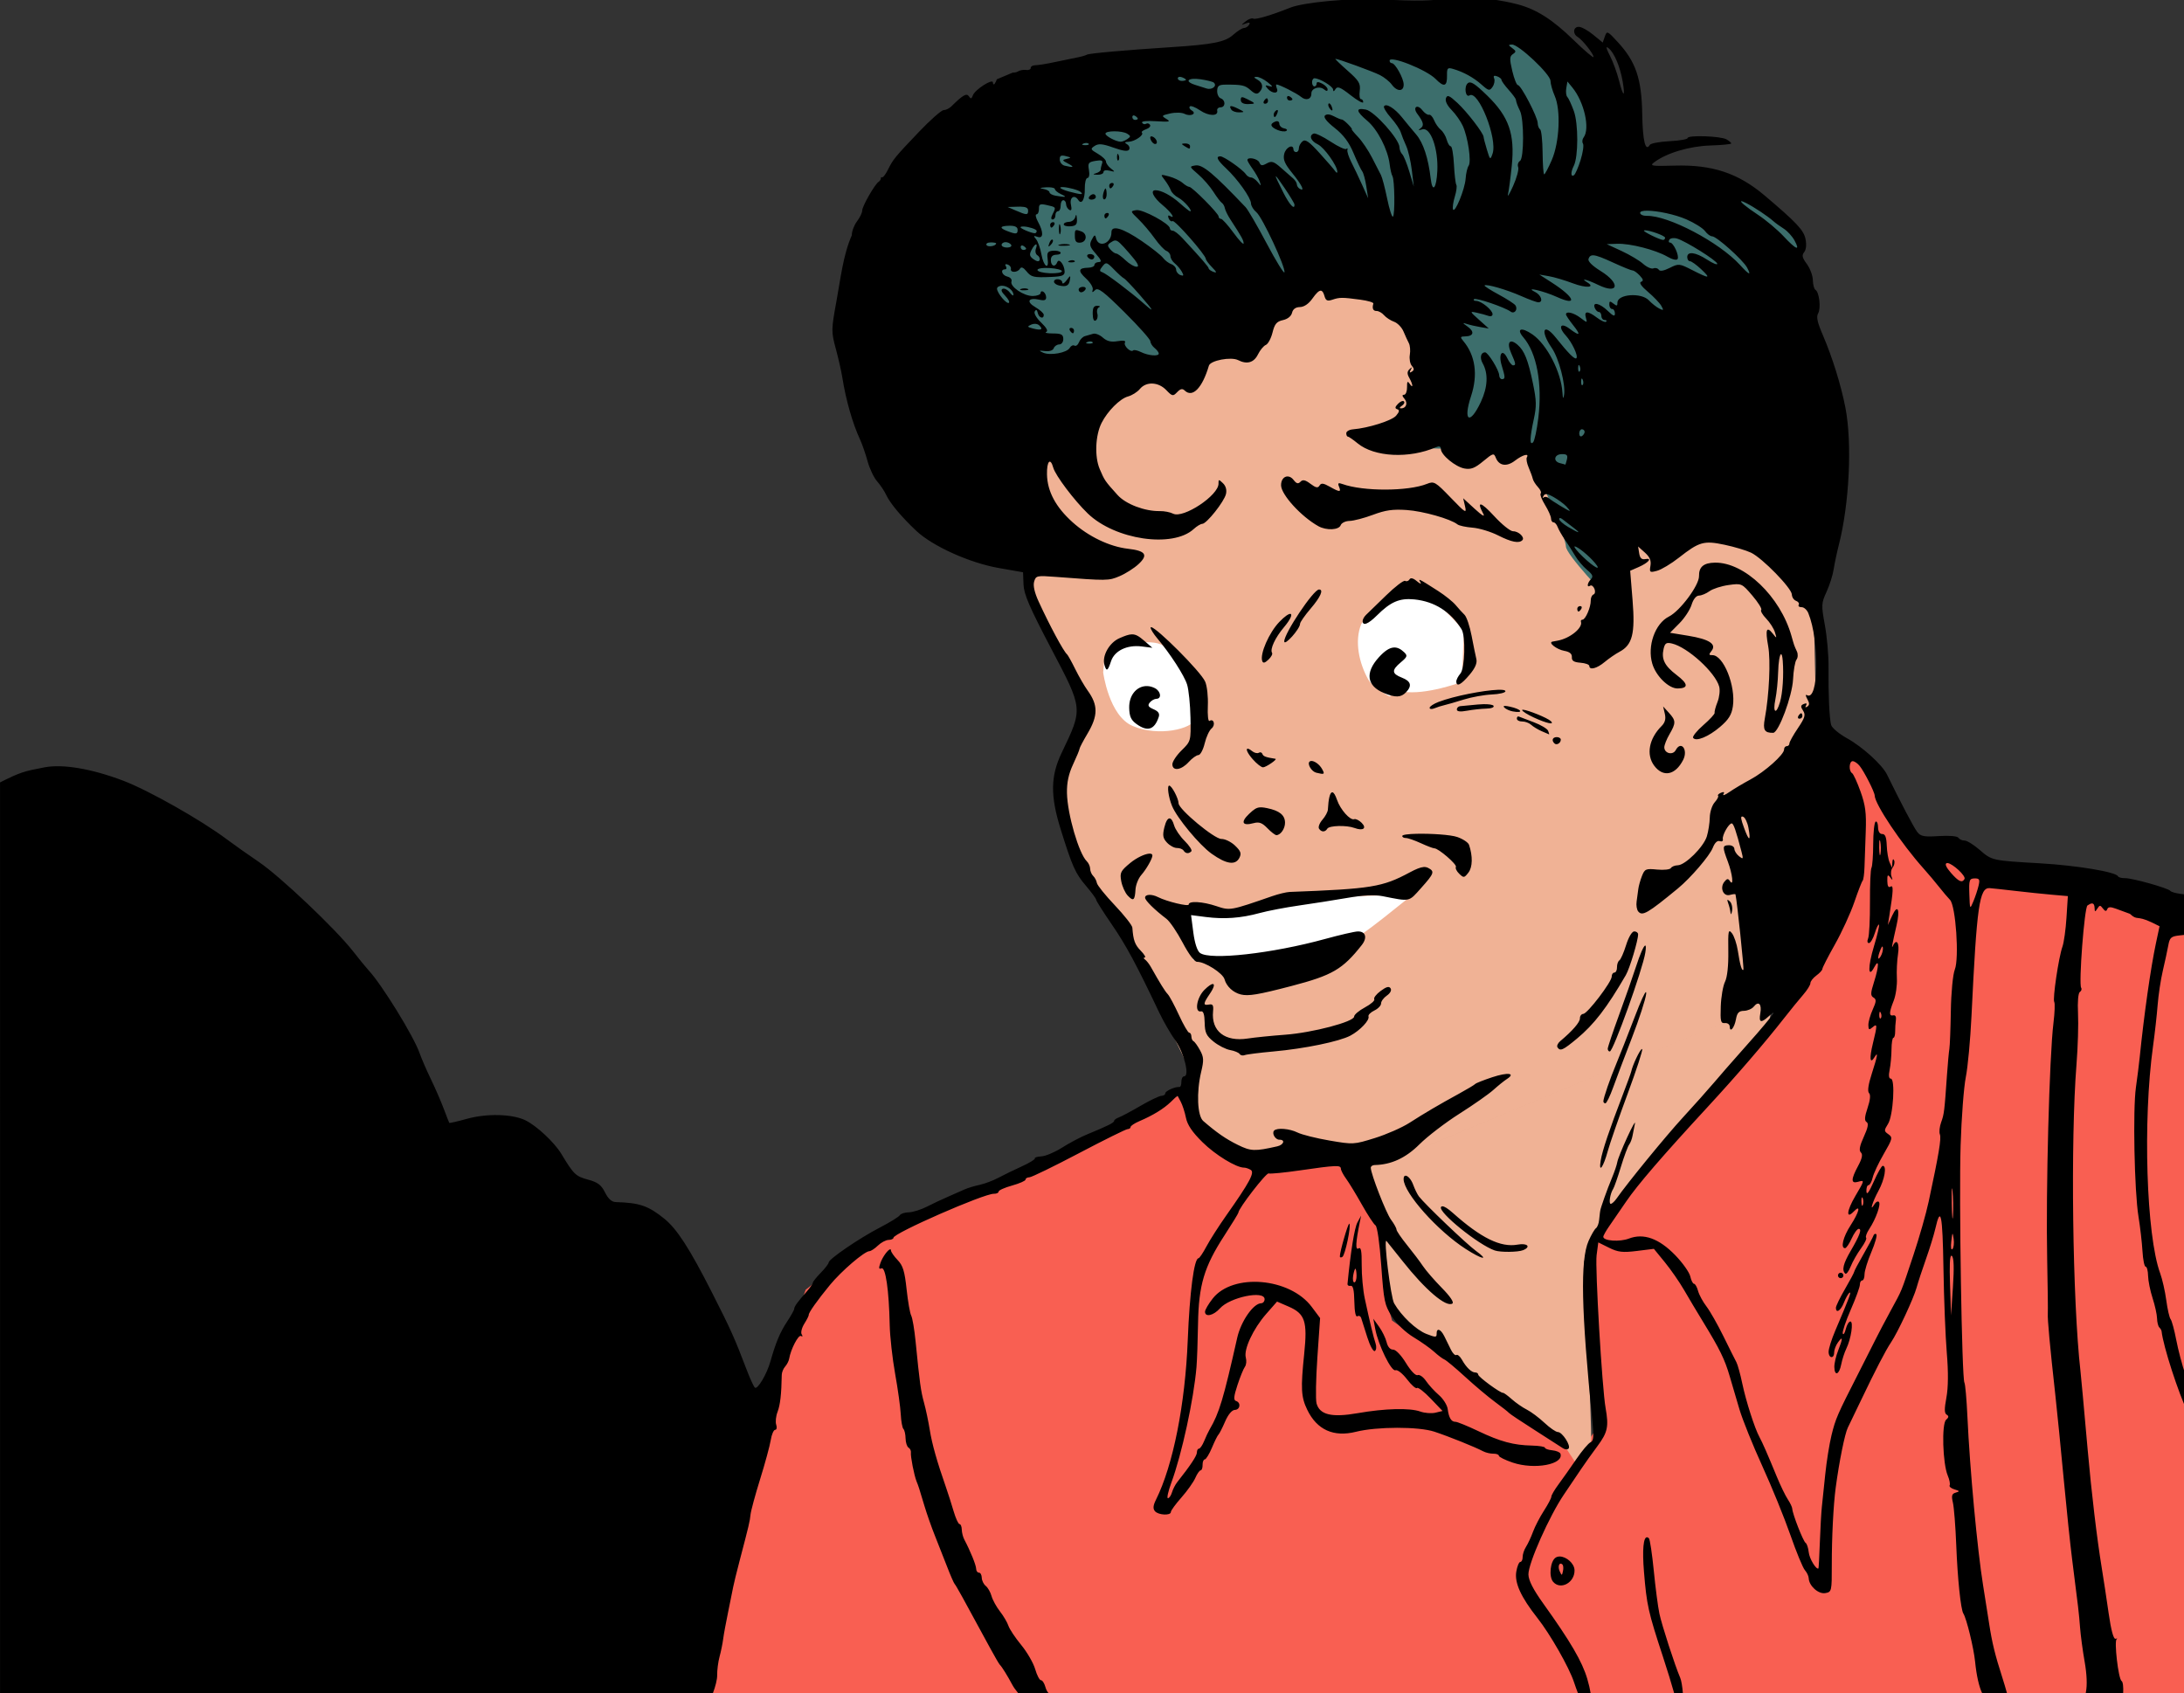 <?xml version="1.0" encoding="UTF-8" standalone="no"?>
<svg
   xmlns:dc="http://purl.org/dc/elements/1.1/"
   xmlns:cc="http://creativecommons.org/ns#"
   xmlns:rdf="http://www.w3.org/1999/02/22-rdf-syntax-ns#"
   xmlns:svg="http://www.w3.org/2000/svg"
   xmlns="http://www.w3.org/2000/svg"
   xmlns:sodipodi="http://sodipodi.sourceforge.net/DTD/sodipodi-0.dtd"
   xmlns:inkscape="http://www.inkscape.org/namespaces/inkscape"
   sodipodi:docname="happy redneck.svg"
   inkscape:version="1.0 (4035a4fb49, 2020-05-01)"
   id="svg8"
   version="1.1"
   viewBox="0 0 212.834 165.028"
   height="165.028mm"
   width="212.834mm">
  <rect x="0" y="0" width="212.834" height="165.028" fill="#333333" stroke="none"/>
  <title
     id="title52">Happy redneck</title>
  <defs
     id="defs2" />
  <sodipodi:namedview
     inkscape:window-maximized="1"
     inkscape:window-y="-9"
     inkscape:window-x="-9"
     inkscape:window-height="1001"
     inkscape:window-width="1920"
     fit-margin-bottom="0"
     fit-margin-right="0"
     fit-margin-left="0"
     fit-margin-top="0"
     inkscape:snap-global="false"
     showgrid="false"
     inkscape:document-rotation="0"
     inkscape:current-layer="layer1"
     inkscape:document-units="mm"
     inkscape:cy="179.04252"
     inkscape:cx="1147.377"
     inkscape:zoom="0.49315041"
     inkscape:pageshadow="2"
     inkscape:pageopacity="0.0"
     borderopacity="1.0"
     bordercolor="#666666"
     pagecolor="#ffffff"
     id="base" />
  <g
     transform="translate(-2.838,170.703)"
     id="layer1"
     inkscape:groupmode="layer"
     inkscape:label="Lager 1">
    <path
       sodipodi:nodetypes="ccsccccccccccccccccccccccccccccscccc"
       id="path54"
       d="m 70.746,-30.453 -4.749,27.227 c 0,0 153.547,8.073 154.022,4.274 0.475,-3.799 -0.317,-81.522 -0.317,-81.522 l -12.347,-3.483 -6.807,-0.633 -3.641,-0.317 -3.799,-3.641 -3.799,0.95 -3.482,-6.174 -0.317,-1.741 -1.9,-2.374 h -4.907 l -2.216,21.37 0.317,4.274 -8.706,9.498 -9.814,11.714 -1.108,2.058 1.425,17.254 -2.216,3.166 -2.374,-2.533 -9.936,-6.988 -5.577,-3.935 -0.791,-2.849 -0.475,-6.49 -3.957,-6.49 -5.857,0.317 h -4.116 l -3.799,-2.533 -0.633,-1.583 v -2.849 c 0,0 -13.613,6.49 -14.405,6.965 -0.791,0.475 -15.83,6.807 -15.83,6.807 l -7.282,5.699 -4.749,13.297 z"
       style="fill:#f95f52;fill-opacity:1;stroke:none;stroke-width:0.265px;stroke-linecap:butt;stroke-linejoin:miter;stroke-opacity:1" />
    <path
       sodipodi:nodetypes="cccccccscscsccccccscccccccscccscc"
       id="path879"
       d="m 137.346,-49.787 0.735,6.671 2.183,2.076 5.869,4.69 5.833,4.18 3.265,2.261 1.345,2.052 c 0,0 1.24,-1.771 1.321,-2.54 0.081,-0.769 -0.669,-17.396 -0.669,-17.396 0,0 2.085,-4.207 2.085,-4.369 0,-0.162 8.051,-9.588 8.051,-9.588 0,0 7.606,-7.889 7.768,-8.617 0.162,-0.728 4.712,-29.637 4.712,-29.637 l -0.244,-10.641 -7.704,-9.564 -13.31,-18.043 -61.857,-10.438 5.996,32.624 c 0,0 0.035,3.111 0.399,3.516 0.364,0.405 5.423,10.501 5.423,10.501 l -1.577,4.779 -1.304,4.107 0.808,3.46 1.529,3.731 3.698,5.301 4.805,9.6 c 0,0 2.197,4.277 2.197,4.722 0,0.445 -0.301,4.311 -0.301,4.311 l 1.822,2.686 3.417,1.924 c 0,0 10.55,0.29 10.55,0.533 0,0.243 2.883,4.69 2.883,4.69 z"
       style="fill:#f0b295;fill-opacity:1;stroke:none;stroke-width:0.265px;stroke-linecap:butt;stroke-linejoin:miter;stroke-opacity:1" />
    <path
       id="path881"
       d="m 95.401,-154.197 c 2.427,-3.56 21.685,-10.195 21.685,-10.195 l 22.817,-4.207 12.622,1.456 3.884,2.266 5.178,11.328 7.444,1.78 2.589,-1.133 5.34,3.884 1.456,2.913 -18.933,33.66 c 0,0 -4.046,-4.207 -4.046,-5.017 0,-0.809 -2.427,-6.473 -2.751,-7.12 -0.324,-0.647 -0.809,-2.104 -0.809,-2.104 l -9.548,-0.324 -0.647,-16.182 c 0,0 -9.709,-0.809 -10.195,-0.162 -0.485,0.647 -13.431,7.282 -13.431,7.282 l -7.12,2.913 -21.685,4.693 z"
       style="fill:#3c6e6c;stroke:none;stroke-width:0.265px;stroke-linecap:butt;stroke-linejoin:miter;stroke-opacity:1;fill-opacity:1" />
    <path
       sodipodi:nodetypes="csscsscc"
       id="path883"
       d="m 117.393,-82.042 c 0,0 3.771,0.539 5.253,0.539 1.482,0 6.802,-1.482 7.442,-1.616 0.64,-0.135 10.405,-0.404 10.405,-0.404 0,0 -5.388,4.445 -5.96,4.445 -0.327,0 -4.989,1.975 -9.207,2.512 -3.157,0.402 -6.215,-0.593 -6.215,-0.593 z"
       style="fill:#ffffff;stroke:none;stroke-width:0.265px;stroke-linecap:butt;stroke-linejoin:miter;stroke-opacity:1" />
    <path
       sodipodi:nodetypes="ccsscscc"
       id="path887"
       d="m 110.476,-106.59 -0.134,1.408 c 0,0 0.556,4.251 2.884,5.231 2.548,1.073 5.754,0.282 6.103,-0.671 0.738,-2.012 -1.945,-6.17 -1.945,-6.17 0,0 -0.837,-0.597 -1.006,-0.805 -0.872,-1.073 -4.359,-0.134 -4.359,-0.134 z"
       style="fill:#ffffff;stroke:none;stroke-width:0.265px;stroke-linecap:butt;stroke-linejoin:miter;stroke-opacity:1" />
    <path
       sodipodi:nodetypes="sscscscccs"
       id="path898"
       d="m 135.491,-109.876 c -0.678,1.67 -0.206,3.791 0.671,5.365 0.433,0.778 2.079,1.677 2.079,1.677 0,0 0.828,-0.543 1.274,-0.469 2.286,0.376 5.768,-0.939 5.768,-0.939 0,0 0.201,-4.359 0.201,-4.829 0,-0.469 -3.689,-3.89 -3.689,-3.89 h -2.951 l -2.683,2.548 c 0,0 -0.563,0.271 -0.671,0.537 z"
       style="fill:#ffffff;stroke:none;stroke-width:0.265px;stroke-linecap:butt;stroke-linejoin:miter;stroke-opacity:1" />
    <path
       sodipodi:nodetypes="scssscsscsssssscccccccssscsssccssccscssssscccsssscsssscccssscsscscsssscccsscccccsccsssscscscsssssscsscccsscscscscccccsccccsscsscccsccsscsccccscssssssccsssccscccsssccccssssssccsccssscssssccccscsscccccccccscscssssccsssccssccccsscsssscsccssssscsccsssssccscssssscccsssssscssscsssssscssccssssccsssscscscssscssssssscssscscsscssssssscssssssccsccssccsssssscssccscccccsssscccsssscsssscsssccsssssssssccscssccssccccccsssssscssccssssssscscsssssccssscssscssscsssssssssccsscscssssssssssssssscssssccsscsssscssscccssccssssscsccccccssssssscscsssssssscccssccsssssccssscssscccscccsscccsssssscccccssscscssscccsssccccssssscscssccssscsssssccccsssssssscssssssccsssscssssscscscsscsccccscssssccsscsscccsscccsssccsscccsssscsscssscsssscsssscssscscscsscssscsssssssscssscccscsssccsssscscssssscccsscssscscsscsscscsssscssscscscscscsssssscscccssscscsssscsccscsccsssccsscccsscsssccsscsscscccsscscssccsssccccssscsscscssccccsccscsccssscsssccssscccccscscccsccssccscssssccsssscssscscsscsccssscsssscscsccscccccscccsccsccccsccssssccsccccccccccccccccssccsccccccscsscsscccccccccccccsscccccsccccccccccscsccsccccscccssccccccscscccccsccssccscsccssscsccccsccccsssssscssscccscsscsscsccccscscccccscccsccccscscssccccccccsccccscscccccsssssscccssccccssccssssscsccsscsccccsscccsscccscccsccccccccscccccscscsssscscccsscccccsscsssssscsssccscsssccccccsssscsssccscsccscssssscccccsssscscscsccsssssccccccsccccscccscscccsccscccsccscsccscsccccssccscccsscsscsccccscccccsccssscscscscssscsscsscccscssssssscccsscssccccsscccsscsssscssssscsssscscccscssscsssssssscsssccsssssssssssssscsscsccsscccsccscscscccssssssssssccccsssccccccsscccscccscssccsscsscssssssscccsscsscscsccscccsccccssscsccccssccscccccccssscsscsscscccscsscccsscsssssssccssssssssssscccscsssssssssssscssssscscsssscscsccsssscccccsscccsssccccsscscsccccsccssccssscsccscssscscssscscsssssssscssscsssssscsscscssscsscsscscsssscsscccscsssccccsscsccsssssscsccssccsccscscscsscccccsccscscssssscscsscccssscsccssscsssssssssscssccscsscsscsscccssccssssssscsscscscssssscssscsscsscssscccccccccscsssccccssssccccccccsccccscsscccsssscccscsccccccccscsscsscsscsssscscscscssssscscsccccsscscssscsssscscsccsscccssssscsscscsssssssccccccccscsssscscsssscccsscsccsscccccccc"
       transform="scale(0.265)"
       d="m 548.754,-645.178 c -2.006,-0.002 -3.798,0.105 -5.24,0.332 -6.716,1.06 -10.825,1.133 -25.877,0.467 -10.916,-0.483 -27.633,1.09 -32.52,3.059 -6.66,2.684 -12.719,4.479 -13.52,4.006 -0.498,-0.294 -1.744,0.144 -2.771,0.973 -1.833,1.478 -1.835,1.493 0.029,0.797 1.314,-0.491 1.685,-0.344 1.201,0.475 -0.385,0.651 -1.236,1.195 -1.891,1.209 -0.655,0.015 -2.416,1.122 -3.916,2.465 -3.009,2.693 -7.373,3.573 -22.641,4.562 -17.447,1.131 -30.453,2.29 -31.217,2.783 -0.416,0.268 -1.982,0.721 -3.48,1.004 -1.498,0.283 -5.19,1.047 -8.203,1.697 -3.013,0.651 -6.264,1.177 -7.227,1.174 -0.963,-0.004 -1.743,0.444 -1.732,0.994 0.011,0.55 -0.769,0.887 -1.734,0.748 -0.965,-0.139 -2.314,0.112 -2.998,0.561 -0.439,0.287 -1.151,0.418 -1.859,0.404 l -5.869,2.465 c -0.185,0.587 -0.467,1.167 -0.865,1.738 -0.301,0.313 -0.558,0.058 -0.57,-0.564 -0.031,-1.591 -6.616,2.622 -7.373,4.717 -0.481,1.332 -0.786,1.411 -1.451,0.381 -0.84,-1.301 -2.221,-0.507 -6.541,3.76 -0.711,0.702 -1.959,1.289 -2.773,1.305 -0.815,0.015 -4.939,3.66 -9.164,8.098 -8.885,9.332 -9.38,9.94 -11.352,13.891 -0.811,1.625 -1.743,2.846 -2.07,2.715 -0.328,-0.131 -0.552,0.045 -0.498,0.396 0.054,0.35 -0.316,0.921 -0.824,1.268 -1.47,1.003 -6.059,9.054 -6.029,10.578 0.015,0.762 -0.85,2.547 -1.922,3.967 -1.072,1.42 -1.926,3.72 -1.898,5.113 -3.227,7.254 -4.16,16.184 -5.645,24.195 -1.933,10.552 -1.945,11.219 -0.25,17.508 0.969,3.596 2.046,8.334 2.391,10.527 1.305,8.297 3.787,16.984 6.547,22.916 0.771,1.658 2.009,5.234 2.748,7.947 0.739,2.713 2.319,6.039 3.51,7.391 1.191,1.352 2.678,3.573 3.305,4.936 1.423,3.095 5.679,8.182 11.111,13.283 6.034,5.667 19.665,11.801 30.381,13.674 l 8.869,1.551 0.172,4.498 c 0.135,3.595 2.179,8.328 10.188,23.584 11.779,22.44 11.718,21.841 3.826,38.348 -4.088,8.55 -4.18,15.778 -0.363,28.035 4.289,13.774 5.399,16.257 9.314,20.848 2.057,2.412 3.748,4.72 3.756,5.129 0.008,0.409 2.611,4.517 5.783,9.133 5.201,7.567 9.063,14.746 17.377,32.289 1.504,3.173 4.177,7.815 5.939,10.318 3.256,4.624 5.36,13.14 3.258,13.182 -0.586,0.012 -1.047,0.92 -1.025,2.02 0.023,1.1 -0.299,1.959 -0.713,1.908 -1.515,-0.188 -5.222,1.47 -5.205,2.328 0.011,0.486 -0.618,0.895 -1.396,0.91 -0.778,0.015 -4.233,1.668 -7.678,3.674 -3.445,2.006 -7.048,3.931 -8.004,4.277 -0.956,0.346 -1.732,0.918 -1.725,1.27 0.011,0.665 -2.339,1.839 -9.904,4.951 -2.455,1.01 -6.62,3.212 -9.256,4.893 -2.636,1.681 -6.052,3.126 -7.59,3.213 -1.538,0.086 -2.627,0.423 -2.42,0.746 0.207,0.324 -1.948,1.645 -4.791,2.936 -2.843,1.29 -6.728,3.179 -8.633,4.199 -1.905,1.02 -5.032,2.195 -6.949,2.609 -1.917,0.414 -4.378,1.162 -5.469,1.664 -1.09,0.502 -3.767,1.683 -5.949,2.623 -2.182,0.94 -5.749,2.618 -7.928,3.729 -2.178,1.111 -5.171,2.039 -6.65,2.068 -1.48,0.027 -2.967,0.517 -3.303,1.086 -0.336,0.569 -3.657,2.615 -7.379,4.547 -7.56,3.925 -18.792,11.6 -18.768,12.824 0.009,0.438 -1.294,2.133 -2.896,3.77 -1.603,1.636 -2.92,3.294 -2.928,3.682 -0.008,0.388 -1.006,1.825 -2.217,3.197 -3.359,3.806 -4.641,5.578 -4.625,6.389 0.008,0.406 -1.173,2.528 -2.627,4.717 -2.559,3.853 -4.166,7.691 -6.111,14.598 -1.34,4.756 -4.81,10.575 -5.748,9.639 -0.44,-0.439 -1.735,-3.257 -2.881,-6.26 -4.654,-12.194 -5.901,-14.971 -12.904,-28.75 -8.216,-16.165 -12.849,-23.335 -17.502,-27.096 -5.877,-4.749 -9.098,-5.854 -17.783,-6.102 -1.555,-0.044 -2.816,-1.163 -4.018,-3.559 -1.396,-2.785 -2.677,-3.743 -6.303,-4.723 -4.495,-1.214 -5.192,-1.889 -9.77,-9.469 -2.55,-4.223 -9.05,-10.299 -13.186,-12.324 -4.785,-2.344 -14.172,-2.587 -21.49,-0.557 -3.493,0.969 -6.429,1.643 -6.527,1.498 -0.098,-0.145 -1.017,-2.498 -2.043,-5.229 -1.026,-2.73 -3.163,-7.639 -4.746,-10.908 -1.583,-3.269 -3.45,-7.584 -4.15,-9.588 -2.155,-6.164 -13.885,-25.2 -18.707,-30.361 -0.843,-0.902 -3.427,-4.066 -5.742,-7.027 -6.441,-8.238 -26.735,-27.482 -34.615,-32.824 -3.869,-2.623 -9.203,-6.394 -11.854,-8.379 -9.49,-7.109 -28.784,-18.016 -38.105,-21.545 -11.555,-4.374 -22.122,-6.168 -28.828,-4.896 -7.539,1.43 -8.924,1.778 -16.408,5.551 V -21.451 H 272.857 c 0.943,-2.447 1.611,-5.137 1.582,-6.604 -0.037,-1.848 0.36,-4.941 0.883,-6.873 0.523,-1.932 1.123,-4.867 1.332,-6.521 0.209,-1.654 1.041,-6.172 1.848,-10.039 0.807,-3.867 1.627,-7.933 1.824,-9.037 0.197,-1.104 1.251,-5.401 2.338,-9.549 3.531,-13.469 3.784,-14.545 4.041,-17.084 0.139,-1.378 1.732,-7.26 3.541,-13.072 1.809,-5.812 3.564,-12.261 3.896,-14.33 0.332,-2.069 1.061,-3.772 1.623,-3.783 0.562,-0.011 0.739,-0.854 0.393,-1.875 -0.346,-1.021 -0.122,-3.162 0.498,-4.76 0.968,-2.496 1.422,-6.512 1.537,-13.594 0.015,-0.924 0.579,-2.295 1.252,-3.049 0.673,-0.753 1.332,-2.039 1.467,-2.854 0.577,-3.486 3.41,-8.941 4.354,-8.383 0.6,0.354 0.71,0.117 0.264,-0.574 -0.42,-0.651 0.01,-2.417 0.955,-3.924 0.945,-1.507 1.681,-2.966 1.633,-3.24 -0.129,-0.739 3.165,-5.397 7.795,-11.023 4.233,-5.144 12.686,-12.388 14.498,-12.424 0.568,-0.011 1.982,-0.939 3.141,-2.062 1.159,-1.123 2.92,-2.058 3.916,-2.078 0.996,-0.02 1.805,-0.373 1.797,-0.785 -0.033,-1.669 33.301,-16.275 36.938,-16.186 0.963,0.024 1.744,-0.338 1.734,-0.803 -0.009,-0.465 2.221,-1.465 4.957,-2.225 2.735,-0.759 4.966,-1.747 4.957,-2.193 -0.008,-0.446 0.631,-0.822 1.422,-0.838 0.791,-0.015 8.988,-4.005 18.217,-8.863 9.229,-4.859 17.28,-8.843 17.891,-8.855 0.611,-0.012 1.104,-0.364 1.096,-0.779 -0.008,-0.416 1.436,-1.374 3.209,-2.133 5.034,-2.154 8.94,-4.548 11.588,-7.094 l 2.432,-2.34 1.186,2.219 c 0.652,1.219 1.524,3.897 1.938,5.953 0.532,2.647 2.314,5.277 6.104,9.008 4.777,4.703 12.389,9.351 15.287,9.336 0.584,-0.004 1.675,0.364 2.424,0.818 1.556,0.943 -0.368,4.532 -8.967,16.73 -2.78,3.943 -6.078,9.102 -7.33,11.465 -1.252,2.363 -2.56,4.302 -2.904,4.309 -1.617,0.032 -3.247,12.447 -3.951,30.084 -0.945,23.674 -5.402,46.085 -11.674,58.689 -1.08,2.17 -1.182,3.326 -0.375,4.26 1.255,1.453 5.869,1.667 5.842,0.271 -0.011,-0.503 1.738,-2.899 3.883,-5.326 2.145,-2.428 4.44,-5.664 5.102,-7.189 0.662,-1.526 1.543,-2.781 1.959,-2.789 0.416,-0.008 0.739,-0.916 0.717,-2.016 -0.023,-1.1 0.342,-2.006 0.809,-2.016 0.466,-0.009 1.652,-1.945 2.637,-4.303 0.984,-2.357 2.057,-4.517 2.383,-4.799 0.326,-0.282 1.421,-2.43 2.434,-4.773 1.13,-2.616 2.516,-4.286 3.59,-4.322 1.994,-0.07 2.342,-2.69 0.436,-3.287 -0.959,-0.3 -0.831,-1.692 0.533,-5.846 0.985,-2.998 2.215,-6.018 2.734,-6.713 0.52,-0.695 0.673,-2.222 0.342,-3.393 -0.843,-2.98 2.701,-10.586 7.465,-16.021 l 4.016,-4.58 4.193,1.811 c 6.112,2.639 7.038,5.416 5.797,17.385 -1.325,12.778 -1.156,15.885 1.119,20.592 3.567,7.379 9.695,10.15 17.9,8.094 7.735,-1.938 23.038,-1.957 28.859,-0.037 5.241,1.729 14.912,5.617 17.912,7.203 0.965,0.51 2.66,0.911 3.768,0.889 1.107,-0.022 2.021,0.32 2.029,0.762 0.008,0.441 2.296,1.573 5.084,2.514 8.005,2.701 18.875,0.679 17.562,-3.266 -0.182,-0.546 -1.538,-1.111 -3.012,-1.256 -1.473,-0.145 -2.684,-0.571 -2.691,-0.947 -0.008,-0.376 -2.154,-0.731 -4.768,-0.789 -6.826,-0.152 -11.595,-1.439 -19.777,-5.336 -3.963,-1.887 -7.727,-3.421 -8.367,-3.408 -1.528,0.03 -2.434,-1.463 -2.855,-4.705 -0.188,-1.451 -1.654,-3.77 -3.258,-5.152 -1.604,-1.383 -3.728,-3.709 -4.721,-5.172 -0.993,-1.463 -2.374,-2.427 -3.07,-2.145 -0.747,0.304 -2.51,-1.521 -4.299,-4.449 -1.768,-2.894 -3.743,-4.947 -4.74,-4.928 -1.056,0.021 -1.964,-1.021 -2.373,-2.723 -0.365,-1.516 -1.616,-4.081 -2.779,-5.697 l -2.113,-2.939 0.719,3.805 c 1.122,5.939 5.934,15.747 7.43,15.139 0.718,-0.292 2.603,1.192 4.26,3.354 1.635,2.133 3.276,3.565 3.645,3.182 0.369,-0.383 2.636,1.362 5.039,3.877 l 4.369,4.572 -2.621,0.631 c -1.442,0.347 -3.947,0.156 -5.566,-0.426 -3.872,-1.391 -13.006,-1.153 -23.02,0.6 -9.55,1.671 -13.985,0.616 -15.133,-3.6 -0.378,-1.387 -0.239,-9.013 0.311,-16.945 l 0.998,-14.42 -3.086,-4.129 c -8.024,-10.728 -28.929,-12.51 -36.377,-3.1 -1.586,2.004 -2.873,4.217 -2.859,4.916 0.042,2.09 3.14,1.379 5.488,-1.258 3.654,-4.103 16.358,-6.738 16.424,-3.406 0.015,0.825 -0.558,1.511 -1.275,1.525 -2.866,0.057 -7.43,6.64 -8.791,12.678 -5.11,22.673 -6.615,27.677 -10.143,33.707 -0.488,0.835 -1.397,2.766 -2.018,4.291 -0.621,1.525 -1.481,2.779 -1.91,2.787 -0.429,0.009 -0.767,0.63 -0.752,1.379 0.023,1.181 -2.377,4.808 -7.227,10.924 -0.728,0.918 -1.605,2.625 -1.949,3.791 -0.345,1.166 -1.014,2.127 -1.486,2.137 -0.472,0.009 0.104,-2.591 1.279,-5.777 3.826,-10.376 8.224,-30.624 9.227,-42.488 0.207,-2.453 0.464,-9.639 0.568,-15.967 0.234,-14.14 2.25,-20.905 9.623,-32.273 2.876,-4.435 5.226,-8.272 5.221,-8.525 -0.03,-1.467 10.211,-14.731 11.123,-14.408 0.606,0.214 5.815,-0.296 11.574,-1.135 13.076,-1.904 14.963,-1.98 14.99,-0.613 0.011,0.602 0.883,2.272 1.938,3.711 1.054,1.439 3.668,5.733 5.807,9.541 2.139,3.808 4.381,7.223 4.984,7.586 0.643,0.387 1.523,6.539 2.121,14.848 0.95,13.19 1.228,14.505 3.959,18.742 1.743,2.704 4.979,5.787 7.961,7.582 2.763,1.664 6.166,4.072 7.561,5.352 1.394,1.279 3.075,2.541 3.736,2.803 0.661,0.262 4.098,3.135 7.639,6.383 3.541,3.248 8.494,7.412 11.006,9.256 2.512,1.844 4.798,3.639 5.08,3.99 0.282,0.351 4.553,3.204 9.488,6.34 4.936,3.136 9.585,6.123 10.334,6.639 0.749,0.516 1.695,0.591 2.102,0.168 0.985,-1.025 -2.306,-6.13 -3.932,-6.098 -0.703,0.014 -2.923,-1.517 -4.936,-3.402 -2.012,-1.885 -4.926,-4.063 -6.471,-4.838 -1.545,-0.775 -4.028,-2.496 -5.52,-3.824 -1.492,-1.329 -2.939,-2.383 -3.213,-2.34 -0.93,0.142 -9.116,-5.854 -9.133,-6.689 -0.008,-0.457 -0.501,-0.82 -1.09,-0.809 -1.359,0.027 -3.307,-1.839 -4.914,-4.703 -0.689,-1.228 -1.607,-2.003 -2.041,-1.723 -0.434,0.28 -1.329,-0.588 -1.988,-1.932 -0.66,-1.344 -1.748,-3.558 -2.418,-4.92 -1.356,-2.756 -2.896,-3.258 -2.85,-0.93 0.026,1.343 -0.391,1.346 -3.75,0.035 -3.793,-1.48 -9.228,-6.626 -11.875,-11.244 -1.265,-2.206 -3.966,-24.157 -2.824,-22.949 0.255,0.27 2.913,3.593 5.906,7.385 8.349,10.575 16.027,17.123 18.334,15.633 0.674,-0.435 -0.798,-2.623 -3.885,-5.762 -2.735,-2.782 -5.862,-6.391 -6.947,-8.02 -1.085,-1.629 -3.712,-5.106 -5.838,-7.727 -2.126,-2.62 -3.874,-5.192 -3.885,-5.715 -0.011,-0.523 -0.916,-2.152 -2.012,-3.621 -1.813,-2.431 -7.393,-16.748 -7.439,-19.086 -0.011,-0.538 0.632,-0.992 1.43,-1.008 6.097,-0.121 11.431,-2.589 16.477,-7.623 2.928,-2.921 9.547,-7.988 14.707,-11.26 5.16,-3.271 10.777,-7.208 12.482,-8.748 1.706,-1.54 3.92,-3.328 4.922,-3.971 3.44,-2.208 0.401,-2.593 -5.363,-0.682 -3.173,1.052 -5.989,2.167 -6.258,2.482 -0.269,0.315 -2.937,1.915 -5.93,3.555 -7.607,4.168 -12.556,7.077 -18.291,10.754 -2.716,1.741 -8.444,4.254 -12.727,5.584 -7.691,2.388 -7.893,2.4 -16.648,0.9 -4.875,-0.835 -10.153,-2.157 -11.729,-2.939 -2.907,-1.444 -7.548,-1.835 -8.615,-0.725 -0.954,0.992 0.43,3.395 1.938,3.365 2.266,-0.045 1.627,1.89 -0.807,2.439 -8.279,1.87 -9.686,1.817 -14.473,-0.537 -4.393,-2.16 -7.692,-4.438 -12.717,-8.777 -2.185,-1.887 -2.56,-10.57 -0.777,-18.055 1.031,-4.326 0.971,-5.427 -0.428,-7.992 -0.893,-1.636 -1.961,-3.12 -2.377,-3.295 -0.416,-0.175 -0.77,-0.955 -0.785,-1.734 -0.015,-0.779 -0.377,-1.409 -0.805,-1.4 -0.427,0.008 -2.125,-2.912 -3.77,-6.492 -1.645,-3.58 -3.501,-7.039 -4.125,-7.688 -1.013,-1.052 -2.782,-3.905 -6.236,-10.045 -0.612,-1.088 -1.571,-2.3 -2.129,-2.693 -0.558,-0.393 -0.6,-0.73 -0.092,-0.748 0.508,-0.018 -0.15,-1.134 -1.465,-2.479 -2.166,-2.216 -2.747,-3.817 -3.092,-8.5 -0.063,-0.852 -2.97,-4.554 -6.457,-8.227 -3.487,-3.672 -6.452,-7.361 -6.592,-8.199 -0.14,-0.838 -0.748,-1.996 -1.348,-2.572 -0.6,-0.576 -1.104,-1.769 -1.121,-2.648 -0.019,-0.88 -0.568,-2.113 -1.223,-2.742 -2.924,-2.811 -7.143,-17.299 -7.305,-25.094 -0.08,-3.83 0.602,-7.031 2.246,-10.547 1.298,-2.776 2.365,-5.354 2.377,-5.73 0.008,-0.376 1.321,-2.877 2.914,-5.559 3.93,-6.614 3.949,-10.506 0.082,-15.854 -1.164,-1.61 -3.218,-5.155 -4.562,-7.879 -1.345,-2.724 -2.705,-5.173 -3.023,-5.441 -1.283,-1.083 -6.357,-10.514 -10.445,-19.414 -1.524,-3.318 -2.097,-5.863 -1.656,-7.354 0.644,-2.179 0.989,-2.255 7.826,-1.732 19.207,1.468 19.535,1.464 23.598,-0.256 2.204,-0.933 5.331,-2.921 6.947,-4.42 3.679,-3.412 2.653,-4.913 -3.871,-5.66 -6.758,-0.774 -14.508,-4.486 -20.375,-9.76 -6.192,-5.566 -9.281,-11.344 -9.404,-17.588 -0.097,-4.892 1.244,-6.333 2.309,-2.48 0.792,2.867 7.655,11.985 12.67,16.834 10.05,9.718 31.286,12.837 38.994,5.727 1.115,-1.029 2.526,-1.879 3.135,-1.891 1.6,-0.03 8.072,-8.187 8.715,-10.982 0.348,-1.512 -0.059,-2.953 -1.117,-3.971 -1.536,-1.476 -1.659,-1.466 -1.627,0.131 0.086,4.329 -12.966,12.981 -16.705,11.074 -1.082,-0.552 -3.275,-0.977 -4.873,-0.945 -5.517,0.109 -12.494,-2.538 -15.525,-5.893 -4.657,-5.153 -4.811,-5.379 -6.6,-9.604 -1.917,-4.53 -1.595,-12.369 0.697,-16.916 2.19,-4.345 6.763,-8.934 9.697,-9.732 1.496,-0.407 3.464,-1.643 4.371,-2.746 2.324,-2.825 6.781,-2.655 9.697,0.369 2.239,2.322 2.504,2.374 4.031,0.785 1.221,-1.27 1.929,-1.419 2.793,-0.588 2.87,2.758 6.472,-0.956 8.877,-9.15 0.568,-1.934 8.159,-3.369 10.771,-2.037 3.237,1.651 5.786,0.917 7.268,-2.092 0.787,-1.599 2.094,-3.176 2.904,-3.506 0.81,-0.33 1.914,-2.378 2.453,-4.549 0.789,-3.181 1.533,-4.069 3.832,-4.576 1.746,-0.385 3.045,-1.43 3.348,-2.691 0.327,-1.358 1.318,-2.078 2.902,-2.109 1.513,-0.03 3.205,-1.175 4.562,-3.09 1.436,-2.026 2.411,-2.986 3.135,-2.926 v -0.002 c 0.563,0.046 0.974,0.711 1.33,1.971 0.479,1.695 1.061,1.965 2.895,1.346 2.68,-0.905 3.611,-0.906 10.311,-0.008 2.758,0.369 4.907,1.011 4.777,1.426 -0.544,1.748 -0.109,2.752 1.182,2.727 0.757,-0.015 1.991,0.681 2.74,1.549 0.75,0.868 2.407,1.952 3.684,2.408 1.276,0.456 2.838,2.067 3.471,3.578 0.632,1.511 1.52,3.448 1.971,4.303 0.451,0.855 0.61,2.767 0.357,4.25 -0.253,1.483 0.076,3.316 0.734,4.076 0.911,1.055 0.911,1.564 0.004,2.15 -0.815,0.526 -0.946,0.319 -0.416,-0.654 0.594,-1.09 0.493,-1.15 -0.441,-0.254 -0.907,0.87 -0.929,1.682 -0.084,3.188 1.399,2.493 1.504,4.2 0.135,2.17 -0.778,-1.154 -0.99,-0.873 -0.959,1.27 0.023,1.512 -0.465,2.759 -1.082,2.771 -0.79,0.015 -0.758,0.447 0.113,1.455 1.353,1.566 0.684,3.538 -1.203,3.553 -0.727,0.008 -0.623,-0.365 0.264,-0.951 0.799,-0.528 1.141,-1.256 0.764,-1.619 -0.378,-0.363 -1.366,0.047 -2.195,0.91 -1.125,1.171 -1.19,1.671 -0.258,1.977 0.914,0.299 0.801,0.938 -0.422,2.375 -1.551,1.822 -10.217,4.56 -15.906,5.025 -1.347,0.11 -2.439,0.764 -2.426,1.451 0.015,0.687 0.288,1.246 0.609,1.24 0.321,-0.008 1.915,1.089 3.543,2.434 6.167,5.095 19.017,5.73 28.873,1.43 1.174,-0.512 1.745,-0.299 1.764,0.662 0.043,2.192 5.36,6.587 8.693,7.186 2.372,0.426 3.792,-0.128 6.871,-2.676 3.621,-2.996 3.93,-3.084 4.627,-1.309 1.182,3.01 4.003,3.449 7.055,1.098 2.798,-2.155 5.348,-2.862 4.373,-1.213 -0.301,0.51 7.2e-4,2.193 0.67,3.738 0.669,1.546 1.348,3.41 1.512,4.143 0.164,0.733 1.024,2.101 1.91,3.043 0.887,0.942 1.335,2 0.998,2.352 -0.337,0.351 0.375,2.237 1.582,4.193 1.207,1.956 2.207,4.207 2.223,5 0.015,0.793 0.426,1.435 0.912,1.426 0.486,-0.011 1.172,0.765 1.523,1.721 0.351,0.956 1.558,3.069 2.68,4.697 1.122,1.628 2.822,4.294 3.777,5.926 0.956,1.631 2.918,3.943 4.359,5.139 2.068,1.715 2.365,2.438 1.418,3.424 -1.384,1.44 -1.596,3.245 -0.281,2.396 0.486,-0.314 1.195,0.199 1.578,1.141 0.383,0.941 0.226,1.879 -0.352,2.084 -0.578,0.205 -1.034,1.216 -1.014,2.244 0.048,2.403 -1.933,7.002 -3.023,7.023 -0.461,0.008 -0.722,0.352 -0.58,0.762 0.771,2.234 -4.081,6.159 -8.605,6.961 -0.548,0.097 -1.389,0.252 -1.867,0.346 -1.733,0.338 1.546,2.895 4.359,3.4 1.977,0.355 2.852,1.084 2.775,2.316 -0.082,1.335 0.727,1.862 3.145,2.047 1.791,0.137 3.263,0.671 3.273,1.186 0.034,1.654 2.783,0.947 5.645,-1.451 1.53,-1.282 3.985,-2.971 5.457,-3.754 4.743,-2.521 5.795,-6.662 4.805,-18.943 l -0.877,-10.861 3.135,-1.371 c 3.602,-1.576 5.141,-3.438 2.41,-2.914 -1.322,0.253 -1.953,-0.354 -2.236,-2.141 l -0.396,-2.492 2.494,2.238 c 1.813,1.627 2.374,2.953 2.049,4.855 -0.418,2.449 -0.264,2.566 2.432,1.838 1.584,-0.428 5.197,-2.598 8.029,-4.822 7.487,-5.878 9.184,-6.355 16.797,-4.748 3.571,0.754 7.95,2.063 9.732,2.91 4.145,1.969 14.956,13.053 15.012,15.393 0.023,0.98 0.721,2.027 1.549,2.326 0.828,0.299 1.263,0.951 0.969,1.449 -0.294,0.498 0.176,0.892 1.045,0.875 0.869,-0.019 1.989,0.973 2.49,2.201 4.184,10.251 3.793,32.687 -0.525,30.135 -0.565,-0.334 -0.502,0.295 0.145,1.447 0.844,1.505 0.844,2.23 0,2.775 -0.705,0.455 -0.881,0.296 -0.459,-0.418 0.438,-0.741 0.148,-0.939 -0.809,-0.551 -1.198,0.487 -1.256,0.974 -0.287,2.459 1.01,1.548 0.696,2.609 -1.918,6.479 -1.72,2.546 -3.12,5.066 -3.109,5.6 0.011,0.534 -0.431,0.979 -0.98,0.99 -0.55,0.011 -0.988,0.556 -0.975,1.211 0.038,1.863 -7.061,8.192 -12.398,11.055 -2.66,1.426 -6.136,3.496 -7.727,4.6 -1.59,1.104 -2.571,1.468 -2.182,0.809 0.475,-0.803 0.187,-0.988 -0.873,-0.557 -0.87,0.354 -1.361,0.857 -1.09,1.117 0.271,0.26 -0.293,1.347 -1.25,2.416 -0.957,1.069 -1.767,3.586 -1.803,5.592 -0.034,2.006 -0.524,5.132 -1.082,6.943 -1.197,3.883 -7.93,10.562 -10.703,10.617 -1.066,0.021 -2.199,0.483 -2.52,1.025 -0.321,0.542 -2.597,0.789 -5.057,0.549 -4.164,-0.406 -4.549,-0.242 -5.586,2.387 -0.613,1.553 -1.217,3.725 -1.344,4.828 -0.126,1.103 -0.4,3.134 -0.609,4.514 -0.209,1.379 0.056,3.035 0.59,3.68 1.517,1.83 3.468,0.697 14.637,-8.504 4.651,-3.832 11.636,-11.982 12.785,-14.92 0.725,-1.852 1.67,-2.754 2.557,-2.434 0.788,0.285 1.288,-0.034 1.135,-0.721 -0.31,-1.389 2.154,-5.779 3.256,-5.801 0.663,-0.013 1.568,2.593 3.617,10.432 0.707,2.703 0.619,2.857 -0.914,1.645 -0.931,-0.737 -1.704,-1.959 -1.719,-2.717 -0.015,-0.757 -0.928,-1.358 -2.027,-1.336 -2.396,0.048 -2.428,0.552 -0.381,6.008 1.726,4.598 2.252,9.398 0.789,7.189 -0.681,-1.028 -1.088,-0.98 -2.062,0.242 -1.775,2.227 -0.377,5.524 2.051,4.838 1.075,-0.304 1.994,-0.39 2.043,-0.189 0.549,2.25 3.186,27.41 2.904,27.707 -0.555,0.585 -1.237,-1.748 -2.039,-6.969 -0.389,-2.531 -1.367,-5.438 -2.172,-6.459 -1.306,-1.656 -1.45,-0.936 -1.334,6.645 0.081,5.245 -0.381,9.529 -1.207,11.191 -0.736,1.482 -1.442,5.547 -1.566,9.033 -0.199,5.544 -0.007,6.318 1.52,6.166 0.961,-0.095 1.76,0.477 1.775,1.273 0.049,2.466 1.721,0.503 2.295,-2.695 0.424,-2.364 1.072,-3.043 2.945,-3.08 1.321,-0.026 2.946,-0.728 3.609,-1.561 1.769,-2.219 3.013,-0.931 2.4,2.482 -0.61,3.397 0.212,3.709 3.023,1.15 4.784,-4.355 -0.018,1.701 -11.557,14.572 -2.153,2.402 -5.893,6.696 -8.312,9.543 -2.419,2.847 -7.655,8.716 -11.637,13.043 -6.282,6.827 -20.39,24.077 -24.393,29.824 -0.734,1.054 -1.688,1.921 -2.119,1.93 -0.84,0.017 -0.213,-3.837 0.896,-5.518 0.368,-0.557 1.639,-4.184 2.82,-8.059 1.181,-3.874 2.55,-7.568 3.041,-8.209 0.492,-0.641 1.062,-2.153 1.27,-3.357 0.207,-1.204 0.595,-3.17 0.861,-4.369 0.266,-1.199 -1.019,1.088 -2.855,5.08 -1.837,3.992 -3.471,8.074 -3.631,9.072 -0.16,0.998 -1.049,3.631 -1.979,5.85 -1.72,4.105 -4.251,11.218 -4.305,12.102 -0.019,0.268 -0.067,0.6 -0.109,0.738 -0.043,0.138 -0.172,1.307 -0.287,2.598 -0.115,1.291 -0.638,2.651 -1.16,3.023 -0.522,0.373 -1.744,2.471 -2.713,4.664 -3.113,7.045 -2.721,25.57 1.398,66.273 0.578,5.71 0.437,7.343 -0.674,7.795 -0.773,0.314 -3.132,3.105 -5.242,6.201 -2.11,3.096 -5.042,7.252 -6.516,9.236 -1.473,1.984 -2.67,4.028 -2.66,4.541 0.011,0.513 -1.212,2.839 -2.717,5.168 -1.505,2.329 -3.319,5.82 -4.027,7.76 -0.709,1.939 -1.865,4.426 -2.57,5.525 -0.705,1.099 -1.267,2.798 -1.248,3.775 0.019,0.977 -0.365,1.785 -0.854,1.795 -0.489,0.01 -1.154,1.613 -1.48,3.564 -0.691,4.134 1.685,9.338 7.807,17.102 4.652,5.9 11.547,17.983 13.381,23.451 0.548,1.634 1.044,3.019 1.504,4.195 h 4.652 c -0.235,-1.488 -0.63,-3.237 -1.234,-5.293 -1.872,-6.371 -6.188,-13.759 -16.184,-27.709 -3.72,-5.191 -5.421,-8.523 -5.465,-10.703 -0.082,-4.024 7.674,-21.475 13.078,-29.43 2.273,-3.346 5.135,-7.587 6.361,-9.424 1.226,-1.837 3.902,-5.592 5.947,-8.346 3.76,-5.064 4.208,-7.163 2.988,-14.041 -1.288,-7.267 -3.899,-51.637 -3.303,-56.15 l 0.623,-4.721 3.953,1.961 c 3.284,1.63 5.009,1.831 10.221,1.184 l 6.27,-0.779 4.012,4.908 c 2.207,2.7 5.384,7.283 7.061,10.184 1.676,2.901 4.951,8.389 7.279,12.193 5.868,9.59 7.735,13.42 9.512,19.516 0.845,2.898 2.465,8.402 3.602,12.23 1.137,3.828 4.917,13.205 8.398,20.838 3.481,7.633 8.119,19.018 10.309,25.301 2.189,6.283 4.593,12.121 5.344,12.975 0.751,0.854 1.39,2.191 1.418,2.973 0.1,2.814 3.544,5.924 6.076,5.486 2.374,-0.411 2.431,-0.653 2.414,-10.328 -0.019,-10.103 0.59,-22.134 1.434,-28.439 1.29,-9.636 3.35,-19.836 4.465,-22.094 0.686,-1.389 2.875,-5.932 4.863,-10.098 5.226,-10.945 9.051,-18.324 11.004,-21.223 2.512,-3.729 8.303,-16.13 9.426,-20.189 0.535,-1.936 2.095,-6.694 3.467,-10.572 1.372,-3.878 2.909,-8.858 3.412,-11.068 1.985,-8.713 2.671,-5.369 2.988,14.543 0.178,11.219 0.735,25.238 1.234,31.156 0.59,6.992 0.539,12.733 -0.145,16.389 -0.79,4.223 -0.765,5.796 0.105,6.311 0.838,0.495 0.777,1.017 -0.221,1.879 -1.68,1.451 -1.252,16.109 0.598,20.484 0.654,1.546 0.973,3.176 0.709,3.623 -0.264,0.447 0.533,1.115 1.771,1.486 1.961,0.588 2.021,0.74 0.465,1.186 -1.44,0.413 -1.642,1.124 -1.043,3.666 0.409,1.734 0.964,8.775 1.232,15.646 0.483,12.356 1.662,23.678 2.617,25.156 1.164,1.803 3.813,12.665 4.32,17.715 0.517,5.146 1.428,9.128 2.602,11.619 h 9.133 c -0.479,-1.732 -1.082,-3.797 -1.732,-5.814 -2.674,-8.297 -3.763,-12.753 -4.857,-19.885 -0.549,-3.578 -1.542,-9.87 -2.207,-13.982 -2.116,-13.077 -4.883,-42.842 -5.768,-62.045 -0.295,-6.401 -0.79,-12.031 -1.1,-12.51 -0.956,-1.48 -2.02,-67.741 -1.402,-87.312 0.322,-10.183 1.182,-21.453 1.91,-25.043 0.729,-3.59 1.671,-13.737 2.094,-22.547 1.948,-40.602 2.898,-47.254 6.715,-46.963 v 0.002 c 1.037,0.079 5.269,0.538 9.404,1.021 4.135,0.483 10.172,1.111 13.416,1.395 l 5.898,0.514 -0.504,7.918 c -0.276,4.355 -0.946,9.158 -1.488,10.674 -1.393,3.894 -3.674,19.309 -3.01,20.338 0.304,0.471 0.175,3.933 -0.287,7.691 -1.517,12.325 -2.832,61.675 -2.316,86.877 0.204,9.898 0.309,18.898 0.236,20 -0.139,2.119 0.759,11.86 2.764,29.951 0.669,6.038 2.057,19.964 3.086,30.945 1.029,10.982 2.417,24.231 3.084,29.443 2.324,18.173 2.517,19.848 2.922,25.127 0.224,2.922 0.983,8.575 1.686,12.562 0.82,4.658 0.982,8.692 0.453,11.285 -0.03,0.147 -0.038,0.221 -0.064,0.357 h 13.775 c 0.131,-2.391 -0.074,-4.213 -0.584,-4.531 -1.172,-0.732 -2.81,-14.776 -1.795,-15.393 0.373,-0.227 0.172,-0.286 -0.447,-0.131 -0.719,0.18 -1.626,-3.211 -2.508,-9.367 -0.76,-5.306 -1.898,-12.787 -2.527,-16.625 -1.766,-10.769 -3.78,-27.651 -5.178,-43.406 -1.521,-17.136 -2.401,-26.743 -2.652,-28.953 -2.937,-25.814 -3.701,-84.891 -1.461,-112.992 0.505,-6.336 0.752,-14.745 0.551,-18.686 -0.213,-4.174 0.069,-7.442 0.674,-7.832 0.571,-0.369 0.79,-1.058 0.484,-1.531 -0.957,-1.482 1.183,-29.482 2.314,-30.277 0.654,-0.46 1.178,-0.707 1.582,-0.736 0.673,-0.051 1.008,0.503 1.041,1.668 0.041,1.497 0.188,1.531 1.006,0.23 0.849,-1.35 1.078,-1.355 2.061,-0.041 0.795,1.063 1.237,1.139 1.572,0.27 0.345,-0.893 1.173,-0.951 3.17,-0.219 1.487,0.545 3.823,1.404 5.189,1.906 2.849,2.647 2.246,0.409 7.988,3.133 l 2.904,1.43 -1.344,6.312 c -1.916,8.999 -4.38,26.313 -5.961,41.912 -0.251,2.48 -0.874,7.443 -1.385,11.029 -1.166,8.19 -0.573,38.216 0.938,47.49 0.625,3.838 1.286,9.565 1.471,12.725 0.184,3.159 0.708,5.736 1.164,5.727 0.456,-0.009 0.858,1.487 0.895,3.324 0.038,1.837 0.782,5.536 1.654,8.219 0.872,2.683 1.612,6.041 1.646,7.461 0.034,1.42 0.406,2.914 0.826,3.318 0.421,0.404 0.798,1.033 0.838,1.398 0.615,5.659 6.273,22.92 9.543,29.66 v -11.301 c -0.242,-0.758 -0.498,-1.539 -0.764,-2.318 -1.16,-3.396 -2.681,-9.164 -3.379,-12.816 -0.698,-3.653 -1.628,-7.084 -2.068,-7.625 -0.44,-0.541 -1.16,-3.679 -1.6,-6.971 -0.439,-3.292 -1.454,-7.772 -2.256,-9.957 -5.085,-13.86 -6.41,-56.104 -2.617,-83.463 0.65,-4.689 1.415,-11.531 1.699,-15.203 0.284,-3.672 1.137,-9.316 1.895,-12.541 0.758,-3.225 1.656,-7.383 1.996,-9.242 0.549,-2.995 1.027,-3.423 4.209,-3.771 l 2.885,-0.316 v -14.639 l -2.492,-0.309 c -1.814,-0.223 -3.532,-0.718 -3.814,-1.102 -0.742,-1.008 -14.021,-4.738 -16.68,-4.686 -1.236,0.025 -2.404,-0.29 -2.596,-0.699 -0.741,-1.582 -15.042,-3.97 -28.434,-4.748 -18.025,-1.048 -17.891,-1.017 -22.502,-5.02 -2.153,-1.869 -4.619,-3.384 -5.482,-3.367 -0.863,0.017 -1.874,-0.44 -2.246,-1.016 -0.397,-0.615 -3.352,-0.876 -7.166,-0.629 -5.514,0.357 -6.717,0.126 -7.996,-1.531 -1.254,-1.626 -5.94,-10.524 -11.098,-21.078 -1.778,-3.638 -9.06,-10.242 -14.773,-13.396 -2.886,-1.593 -5.491,-3.792 -5.787,-4.887 -0.657,-2.426 -1.054,-11.426 -0.947,-21.424 0.043,-4.093 -0.564,-10.959 -1.35,-15.256 -1.344,-7.352 -1.309,-8.074 0.604,-12.217 1.118,-2.422 2.299,-6.146 2.625,-8.275 0.326,-2.129 1.171,-6.132 1.879,-8.896 3.915,-15.296 4.983,-37.552 2.434,-50.652 -1.602,-8.233 -4.844,-18.648 -8.285,-26.619 -2.024,-4.688 -2.471,-6.749 -1.734,-7.982 1.1,-1.842 0.419,-7.836 -0.984,-8.666 -0.492,-0.291 -0.922,-1.895 -0.955,-3.564 -0.034,-1.67 -1.03,-4.34 -2.213,-5.934 -1.719,-2.316 -1.912,-3.196 -0.971,-4.377 0.722,-0.906 0.905,-2.781 0.475,-4.85 -0.676,-3.248 -3.327,-6.062 -15.066,-15.994 -9.691,-8.199 -19.233,-11.363 -33.057,-10.959 -8.398,0.245 -9.269,0.111 -7.586,-1.172 4.501,-3.43 12.982,-5.986 20.68,-6.23 4.26,-0.135 7.742,-0.476 7.736,-0.756 -0.004,-0.28 -0.806,-0.96 -1.779,-1.51 -2.147,-1.212 -14.284,-1.616 -14.266,-0.475 0.008,0.447 -2.985,0.967 -6.648,1.158 -3.663,0.191 -6.925,0.795 -7.248,1.342 -1.618,2.738 -2.63,-1.359 -2.805,-11.359 -0.226,-12.939 -2.334,-19.168 -8.916,-26.348 -3.871,-4.223 -4.068,-4.31 -4.824,-2.154 l -0.787,2.246 -3.543,-2.908 c -1.949,-1.6 -4.333,-2.895 -5.295,-2.877 -2.032,0.038 -2.297,2.57 -0.389,3.705 1.726,1.026 5.836,6.209 5.859,7.387 0.011,0.512 -3.308,-2.307 -7.375,-6.266 -7.664,-7.46 -13.612,-11.255 -20.514,-13.088 -6.121,-1.626 -14.052,-2.611 -20.068,-2.617 z m 17.951,17.395 c 2.451,-0.098 14.127,10.892 14.176,13.342 0.023,1.158 0.729,3.662 1.568,5.562 2.296,5.203 1.745,17.061 -1.096,23.592 -1.253,2.881 -2.507,5.242 -2.785,5.248 -0.278,0.004 -0.541,-3.61 -0.584,-8.035 -0.043,-4.425 -0.455,-8.272 -0.918,-8.545 -0.463,-0.273 -0.858,-1.296 -0.877,-2.275 -0.045,-2.259 -6.153,-13.983 -7.273,-13.961 -0.461,0.008 -1.396,-2.334 -2.076,-5.209 -1.038,-4.384 -1.003,-5.383 0.217,-6.201 1.261,-0.846 1.23,-1.141 -0.242,-2.215 -1.507,-1.1 -1.519,-1.248 -0.109,-1.303 z m 34.945,0.996 c 0.123,0.011 0.327,0.136 0.609,0.361 2.076,1.654 4.249,6.802 5.18,12.27 1.03,6.05 0.198,5.771 -1.371,-0.459 -0.692,-2.749 -2.177,-6.805 -3.299,-9.014 -1.13,-2.225 -1.488,-3.193 -1.119,-3.158 z m -99.863,4.26 c 0.982,-0.019 13.738,4.631 16.379,5.971 1.576,0.8 3.546,2.385 4.377,3.523 1.946,2.665 4.409,2.617 4.355,-0.084 -0.046,-2.316 -3.136,-7.845 -4.371,-7.82 -0.431,0.008 -0.793,-0.394 -0.803,-0.896 -0.042,-2.101 13.575,3.301 16.93,6.717 3.107,3.164 4.264,2.792 4.182,-1.348 -0.052,-2.658 0.203,-2.933 2.203,-2.359 3.814,1.094 7.574,3.165 10.529,5.797 2.57,2.289 2.925,2.362 4.002,0.826 0.651,-0.927 0.925,-2.318 0.611,-3.09 -0.396,-0.973 -0.073,-1.223 1.053,-0.816 0.893,0.322 1.631,0.919 1.639,1.324 0.008,0.406 1.165,2.021 2.57,3.592 1.406,1.571 2.62,3.192 2.697,3.604 0.247,1.309 0.57,2.19 1.547,4.221 1.497,3.112 1.491,17.404 -0.008,18.371 -0.699,0.45 -1,1.474 -0.674,2.277 0.327,0.803 -0.513,3.935 -1.865,6.959 -1.352,3.024 -2.196,4.368 -1.873,2.986 0.323,-1.382 0.946,-6.095 1.387,-10.471 1.17,-11.625 -1.05,-17.996 -8.957,-25.697 -4.642,-4.521 -6.191,-5.506 -7.24,-4.6 -1.432,1.237 -0.825,5.418 0.648,4.467 3.252,-2.1 10.398,15.978 8.477,21.443 -0.842,2.394 -0.915,2.341 -2.07,-1.492 -0.659,-2.187 -1.21,-4.293 -1.221,-4.678 -0.039,-1.377 -6.094,-9.245 -9.643,-12.527 -2.987,-2.763 -3.718,-3.06 -4.203,-1.717 -0.363,1.006 0.444,2.674 2.115,4.373 1.486,1.511 3.325,4.132 4.088,5.82 1.905,4.214 3.209,13.133 2.143,14.641 -0.482,0.681 -0.978,2.803 -1.104,4.715 -0.258,3.933 -4.018,13.08 -4.648,11.307 -0.226,-0.637 0.075,-2.737 0.67,-4.668 0.594,-1.931 0.845,-3.88 0.555,-4.33 -0.291,-0.45 -0.687,-3.827 -0.879,-7.504 -0.192,-3.677 -0.717,-6.679 -1.17,-6.67 -0.453,0.008 -1.124,-1.084 -1.49,-2.43 -0.366,-1.345 -1.355,-2.995 -2.197,-3.666 -0.842,-0.671 -1.944,-2.246 -2.449,-3.5 -0.506,-1.254 -1.345,-2.158 -1.865,-2.006 -0.52,0.152 -1.632,-0.609 -2.473,-1.691 -1.838,-2.368 -3.63,-1.066 -1.836,1.334 2.311,3.091 2.595,4.345 1.209,5.344 -1.021,0.736 -0.848,0.833 0.664,0.381 3.012,-0.901 5.892,7.108 5.498,15.287 -0.314,6.505 -1.796,8.257 -2.428,2.869 -0.892,-7.61 -2.734,-13.211 -5.354,-16.273 -1.538,-1.798 -3.875,-4.618 -5.191,-6.268 -2.679,-3.357 -5.891,-5.337 -6.629,-4.088 -0.267,0.453 0.871,2.342 2.529,4.201 1.658,1.859 3.291,4.276 3.629,5.369 0.338,1.094 1.229,3.327 1.98,4.963 0.752,1.635 1.689,5.666 2.084,8.959 l 0.719,5.988 -1.635,-5.459 c -0.9,-3.003 -2.08,-5.884 -2.617,-6.4 -0.538,-0.517 -0.99,-1.671 -1.008,-2.564 -0.059,-2.988 -9.213,-13.244 -12.367,-13.855 -3.841,-0.744 -3.666,0.583 0.547,4.137 3.756,3.168 7.543,10.521 8.207,15.934 0.233,1.897 0.691,3.877 1.02,4.4 0.832,1.326 0.988,14.391 0.178,14.914 -0.364,0.235 -1.319,-2.77 -2.121,-6.676 -0.803,-3.906 -1.827,-7.791 -2.275,-8.637 -0.449,-0.846 -1.916,-3.706 -3.262,-6.354 -1.346,-2.647 -3.667,-6.089 -5.156,-7.648 -1.489,-1.56 -2.527,-2.839 -2.307,-2.844 0.221,-0.004 -0.402,-0.828 -1.385,-1.83 -0.983,-1.002 -2.011,-1.786 -2.285,-1.742 -0.274,0.043 -1.568,-0.488 -2.879,-1.18 -1.532,-0.809 -2.723,-0.906 -3.332,-0.273 -0.609,0.633 0.676,2.259 3.598,4.559 3.229,2.541 5.233,5.216 6.922,9.242 1.307,3.116 2.744,6.131 3.191,6.699 0.447,0.569 1.121,3.032 1.5,5.473 l 0.689,4.438 -2.232,-4.957 c -1.229,-2.726 -3.018,-6.491 -3.975,-8.367 -0.957,-1.877 -1.599,-3.889 -1.428,-4.473 0.172,-0.583 0.007,-0.744 -0.367,-0.355 -0.373,0.388 -2.979,-0.811 -5.793,-2.666 -2.814,-1.855 -5.604,-3.199 -6.201,-2.986 -1.892,0.673 -1.129,2.741 1.465,3.971 2.34,1.109 7.142,7.827 7.189,10.057 0.011,0.55 -0.325,0.48 -0.748,-0.156 -0.423,-0.636 -3.013,-3.629 -5.754,-6.648 -3.942,-4.344 -5.263,-5.247 -6.324,-4.33 -0.738,0.638 -1.331,1.78 -1.316,2.537 0.015,0.758 -0.421,1.386 -0.971,1.396 -0.55,0.011 -1.009,-0.431 -1.02,-0.98 -0.043,-2.167 -2.839,-0.788 -3.406,1.68 -0.474,2.062 0.175,3.583 3.033,7.105 3.531,4.351 4.72,6.89 2.658,5.672 -0.557,-0.329 -1.02,-1.053 -1.031,-1.609 -0.011,-0.557 -0.616,-1.532 -1.346,-2.166 -0.73,-0.634 -2.744,-2.402 -4.477,-3.93 -2.673,-2.357 -3.467,-2.6 -5.244,-1.604 -1.686,0.946 -2.215,0.877 -2.717,-0.355 -0.58,-1.426 -4.423,-2.179 -4.396,-0.861 0.008,0.328 0.861,1.773 1.9,3.213 1.039,1.44 2.206,3.511 2.594,4.604 0.654,1.845 0.606,1.864 -0.691,0.264 -0.768,-0.947 -1.887,-1.713 -2.486,-1.701 -0.599,0.011 -1.461,-0.535 -1.914,-1.217 -1.155,-1.737 -8.077,-6.586 -9.365,-6.561 -1.783,0.034 -1.135,1.376 2.156,4.459 4.218,3.95 9.081,10.795 9.121,12.84 0.019,0.913 0.923,2.389 2.008,3.281 2.155,1.771 10.824,20.375 10.291,22.086 -0.181,0.582 -3.123,-4.208 -6.535,-10.643 -3.412,-6.435 -6.894,-12.424 -7.736,-13.311 -11.833,-12.444 -15.842,-15.785 -18.439,-15.365 -2.325,0.376 -2.312,0.42 0.994,3.27 1.845,1.59 4.353,4.465 5.574,6.391 1.222,1.925 2.617,3.764 3.102,4.084 0.484,0.321 0.993,1.211 1.131,1.979 0.138,0.767 1.045,2.618 2.016,4.111 4.226,6.502 4.864,7.651 4.887,8.82 0.015,0.68 -1.66,-1.07 -3.719,-3.891 -2.059,-2.821 -4.13,-5.121 -4.602,-5.111 -0.472,0.008 -0.867,-0.39 -0.877,-0.889 -0.023,-1.111 -9.739,-10.904 -10.799,-10.883 -0.419,0.008 -1.536,-0.659 -2.482,-1.482 -0.947,-0.823 -3.182,-1.885 -4.969,-2.359 -3.222,-0.855 -3.236,-0.843 -1.576,1.312 0.921,1.196 1.933,2.903 2.252,3.791 0.319,0.888 1.589,2.127 2.818,2.754 2.007,1.024 5.392,4.959 4.285,4.98 -0.246,0.004 -1.962,-1.35 -3.816,-3.01 -3.17,-2.837 -6.853,-4.78 -8.973,-4.738 -2.001,0.04 -0.724,2.67 2.65,5.457 3.225,2.663 5.015,5.367 2.613,3.947 -0.573,-0.339 -0.734,0.063 -0.377,0.941 0.343,0.844 0.994,1.295 1.447,1.002 0.804,-0.519 12.205,12.454 12.234,13.922 0.008,0.406 1.037,1.784 2.287,3.062 1.752,1.793 1.874,2.184 0.533,1.699 -0.957,-0.345 -1.755,-0.92 -1.773,-1.273 -0.034,-0.583 -2.687,-3.644 -9.711,-11.201 -1.381,-1.485 -2.969,-2.693 -3.527,-2.682 -0.559,0.011 -1.025,-0.382 -1.035,-0.875 -0.034,-1.665 -10.001,-7.067 -12.34,-6.688 -2.269,0.368 -2.262,0.397 0.771,3.328 1.683,1.626 4.373,4.802 5.977,7.059 1.604,2.256 3.557,4.334 4.342,4.617 0.784,0.283 1.438,1.149 1.453,1.924 0.015,0.775 0.739,1.975 1.607,2.668 0.869,0.693 2.032,2.064 2.584,3.049 0.795,1.417 0.685,1.675 -0.529,1.236 -0.844,-0.305 -1.547,-1.195 -1.562,-1.979 -0.015,-0.783 -0.822,-1.701 -1.791,-2.041 -0.969,-0.34 -2.336,-1.383 -3.037,-2.316 -0.701,-0.933 -4.211,-3.704 -7.801,-6.16 -6.979,-4.775 -11.192,-6.004 -11.164,-3.26 0.043,4.13 -4.798,5.973 -5.68,2.162 -0.321,-1.385 -0.575,-1.296 -1.543,0.543 -0.996,1.891 -0.787,2.628 1.486,5.223 2.058,2.349 2.292,3.026 1.057,3.051 -0.874,0.019 -1.579,0.481 -1.568,1.031 0.011,0.55 -1.029,1.021 -2.312,1.047 -3.644,0.072 -3.852,1.16 -0.766,3.994 1.566,1.439 2.664,3.263 2.441,4.051 -0.325,1.151 -0.15,1.183 0.891,0.162 1.051,-1.031 3.082,0.504 10.787,8.154 5.222,5.185 9.506,9.995 9.52,10.688 0.015,0.693 0.71,1.804 1.549,2.473 0.838,0.668 1.532,1.583 1.541,2.031 l 0.002,-0.002 c 0.023,1.133 -3.837,0.808 -6.6,-0.557 -1.263,-0.623 -2.538,-0.884 -2.832,-0.578 -0.878,0.913 -3.663,-1.806 -3,-2.928 0.389,-0.658 -0.597,-0.831 -2.717,-0.477 -2.39,0.399 -3.918,0.031 -5.416,-1.311 -1.147,-1.027 -2.757,-1.662 -3.58,-1.408 -0.823,0.253 -2.167,0.641 -2.988,0.861 -0.821,0.221 -1.811,1.225 -2.199,2.23 -0.388,1.006 -1.137,1.575 -1.664,1.264 -0.527,-0.311 -1.311,0.059 -1.742,0.828 -1.018,1.812 -7.185,2.928 -9.777,1.77 -1.743,-0.779 -1.65,-0.857 0.688,-0.588 1.633,0.188 2.902,-0.229 3.199,-1.051 0.271,-0.749 1.179,-1.376 2.021,-1.393 0.864,-0.019 1.517,-0.9 1.494,-2.029 -0.034,-1.63 -0.733,-2.002 -3.791,-2.006 -2.063,-0.003 -3.197,-0.241 -2.518,-0.531 0.821,-0.35 0.209,-1.513 -1.826,-3.469 -1.778,-1.709 -2.762,-3.437 -2.35,-4.123 0.48,-0.798 0.834,-0.614 1.092,0.564 0.403,1.843 2.249,2.417 2.215,0.689 -0.011,-0.558 -1.425,-1.831 -3.141,-2.828 -3.458,-2.011 -2.499,-3.643 1.588,-2.703 1.764,0.406 2.447,0.154 2.426,-0.895 -0.015,-0.803 -0.484,-1.728 -1.041,-2.057 -0.557,-0.329 -1.002,-0.123 -0.99,0.459 0.011,0.582 -1.268,1.084 -2.844,1.115 -3.339,0.066 -8.554,-3.488 -7.875,-5.367 0.256,-0.71 -0.407,-1.499 -1.475,-1.756 -2.025,-0.487 -2.767,-2.637 -0.924,-2.674 0.583,-0.011 0.736,-0.523 0.34,-1.137 -0.441,-0.683 -0.181,-0.931 0.676,-0.639 0.769,0.263 1.299,0.986 1.174,1.607 -0.297,1.475 2.452,1.411 3.332,-0.078 0.458,-0.776 1.215,-0.49 2.326,0.879 1.84,2.267 2.632,2.448 9.402,2.145 3.816,-0.171 4.737,-0.557 4.697,-1.963 -0.073,-2.521 -2.089,-5.082 -2.715,-3.447 -0.756,1.974 -2.31,1.51 -2.354,-0.703 -0.026,-1.352 0.627,-2.013 2.02,-2.041 1.132,-0.023 1.819,-0.411 1.525,-0.865 -0.293,-0.454 -1.564,-0.727 -2.822,-0.607 -1.861,0.177 -2.218,0.715 -1.914,2.875 0.618,4.39 -1.453,3.027 -2.268,-1.492 -0.415,-2.302 -1.311,-4.846 -1.99,-5.65 -1.022,-1.21 -0.931,-1.356 0.527,-0.842 2.213,0.78 2.3,-1.687 0.193,-5.537 -0.819,-1.497 -1.066,-2.728 -0.549,-2.738 0.517,-0.011 0.924,-0.927 0.902,-2.037 -0.034,-1.695 0.402,-1.92 2.723,-1.412 3.612,0.791 3.611,0.79 2.359,3.244 -0.714,1.4 -0.726,2.102 -0.039,2.088 0.569,-0.011 1.02,-0.697 1.004,-1.521 -0.015,-0.825 0.421,-1.509 0.971,-1.52 0.55,-0.011 0.983,-0.92 0.961,-2.02 -0.023,-1.1 0.409,-2.009 0.959,-2.02 0.55,-0.011 1.014,0.629 1.029,1.422 0.015,0.792 0.55,1.748 1.188,2.125 0.8,0.473 0.985,-0.132 0.6,-1.953 -0.562,-2.654 1.311,-3.826 2.693,-1.686 1.241,1.922 2.486,-0.209 2.408,-4.123 -0.043,-2.167 0.398,-3.951 0.98,-3.963 0.606,-0.011 0.842,-1.253 0.547,-2.912 -0.458,-2.571 -0.19,-2.945 2.416,-3.381 2.226,-0.372 2.809,-0.147 2.418,0.936 -0.283,0.784 -0.507,1.805 -0.498,2.27 0.008,0.465 -0.767,1.065 -1.725,1.336 -1.31,0.37 -1.183,0.511 0.512,0.564 1.239,0.039 2.242,-0.409 2.23,-0.996 -0.011,-0.623 0.919,-0.83 2.24,-0.494 2.085,0.529 2.123,0.466 0.484,-0.803 -0.978,-0.757 -1.788,-1.896 -1.801,-2.531 -0.011,-0.635 -1.359,-1.929 -2.992,-2.879 -2.755,-1.602 -2.841,-1.812 -1.164,-2.906 1.418,-0.925 2.91,-0.787 6.904,0.641 3.52,1.258 5.298,1.481 5.748,0.719 0.359,-0.607 0.022,-1.484 -0.744,-1.949 -1.068,-0.647 -0.925,-0.864 0.605,-0.932 2.245,-0.098 5.72,-2.494 4.842,-3.338 -0.314,-0.302 0.366,-0.866 1.508,-1.254 1.142,-0.387 1.804,-1.124 1.473,-1.637 -0.331,-0.513 -0.985,-0.685 -1.453,-0.383 -0.468,0.302 -1.124,0.129 -1.455,-0.385 -0.365,-0.566 1.673,-0.784 5.172,-0.555 4.927,0.323 5.478,0.198 3.75,-0.846 -1.899,-1.148 -1.812,-1.272 1.428,-2.01 1.899,-0.432 4.274,-0.368 5.275,0.143 2.205,1.124 4.658,-0.048 2.621,-1.252 -0.739,-0.437 -1.051,-1.099 -0.693,-1.471 0.358,-0.372 2.048,0.279 3.756,1.445 3.178,2.169 6.797,2.227 6.307,0.102 -0.15,-0.652 0.402,-1.2 1.227,-1.217 1.876,-0.038 1.928,-2.64 0.066,-3.312 -0.758,-0.274 -1.345,-1.515 -1.305,-2.758 0.059,-1.829 0.645,-2.261 3.072,-2.275 6.088,-0.034 7.172,0.208 9.23,2.051 1.556,1.393 2.388,1.584 3.203,0.736 1.596,-1.661 1.312,-3.502 -0.717,-4.631 -1.383,-0.769 -1.443,-0.991 -0.271,-1.021 0.825,-0.019 2.644,0.871 4.041,1.982 1.917,1.525 2.073,1.88 0.637,1.443 -1.611,-0.49 -1.705,-0.348 -0.609,0.92 1.682,1.947 4.177,1.912 3.381,-0.045 -0.333,-0.819 -0.404,-1.491 -0.154,-1.496 0.989,-0.019 7.427,3.23 9.041,4.564 1.857,1.535 3.832,0.874 3.789,-1.27 -0.038,-1.876 2.926,-2.866 4.596,-1.535 0.972,0.775 1.39,0.784 1.375,0.027 -0.011,-0.598 -0.93,-1.552 -2.041,-2.119 -1.37,-0.698 -2.016,-0.695 -2.002,0.004 0.011,0.569 -0.354,1.042 -0.812,1.051 -0.458,0.008 -0.847,-0.658 -0.863,-1.482 -0.015,-0.825 0.368,-1.508 0.854,-1.518 1.846,-0.038 6.843,2.971 6.881,4.141 0.026,0.839 0.311,0.778 0.898,-0.191 0.684,-1.129 1.806,-0.67 5.531,2.262 2.57,2.022 4.663,3.173 4.65,2.557 -0.011,-0.616 -0.395,-1.114 -0.85,-1.105 -0.455,0.008 -0.65,-1.378 -0.434,-3.084 0.339,-2.681 -0.269,-3.685 -4.494,-7.412 -2.688,-2.371 -4.694,-4.316 -4.459,-4.32 z m -57.043,6.623 c 0.18,0.015 0.376,0.061 0.584,0.137 0.831,0.3 1.515,0.721 1.52,0.938 0.004,0.216 -0.667,0.406 -1.492,0.422 -0.825,0.015 -1.509,-0.405 -1.52,-0.938 -0.008,-0.4 0.369,-0.607 0.908,-0.559 z m 5.799,0.73 c 0.465,0.02 0.983,0.067 1.551,0.148 2.345,0.334 4.59,0.895 4.986,1.248 1.341,1.192 -0.641,2.796 -2.668,2.16 -1.107,-0.347 -3.032,-0.957 -4.277,-1.354 -2.971,-0.945 -2.939,-1.992 -0.82,-2.184 0.353,-0.032 0.764,-0.039 1.229,-0.019 z m 136.574,0.98 1.818,2.219 c 4.355,5.316 6.567,15.126 4.137,18.352 -0.508,0.674 -0.616,1.698 -0.242,2.277 0.374,0.579 -0.019,3.3 -0.873,6.049 -0.853,2.749 -1.961,5.264 -2.463,5.588 -1.182,0.764 -1.208,-1.166 -0.045,-3.445 1.706,-3.346 1.719,-15.542 0.019,-20.205 -0.875,-2.403 -1.95,-4.722 -2.389,-5.154 -0.439,-0.432 -0.611,-1.889 -0.381,-3.234 z m -102.531,5.354 c -0.36,-0.053 -0.608,0.173 -0.6,0.609 0.011,0.582 0.47,1.05 1.02,1.039 0.55,-0.011 0.997,-0.218 0.992,-0.461 -0.004,-0.243 -0.465,-0.71 -1.021,-1.039 -0.139,-0.082 -0.271,-0.131 -0.391,-0.148 z m -17.182,0.439 c -0.328,0.06 -0.417,0.395 -0.404,1.031 0.019,0.996 0.967,1.517 2.697,1.482 2.931,-0.058 2.888,-0.237 -0.455,-1.893 -0.942,-0.466 -1.51,-0.681 -1.838,-0.621 z m 9.145,0.377 c -0.243,0.004 -0.712,0.465 -1.041,1.021 -0.329,0.557 -0.121,1.002 0.461,0.99 0.582,-0.011 1.05,-0.472 1.039,-1.021 -0.011,-0.55 -0.216,-0.995 -0.459,-0.99 z m 22.865,1.873 c -0.038,0.011 -0.073,0.03 -0.105,0.066 -0.257,0.268 -0.161,0.96 0.213,1.539 1.017,1.576 1.588,1.254 0.877,-0.494 -0.3,-0.737 -0.714,-1.189 -0.984,-1.111 z m -36.049,1.025 c -0.418,0.054 -0.36,0.484 0.162,1.293 0.374,0.579 1.668,1.026 2.873,0.994 2.1,-0.057 2.085,-0.108 -0.338,-1.324 -1.386,-0.696 -2.28,-1.017 -2.697,-0.963 z m 17.047,1.406 c -0.09,-2.3e-4 -0.206,0.044 -0.346,0.135 -0.537,0.347 -0.969,1.053 -0.959,1.57 0.03,1.438 0.741,1.107 1.371,-0.639 0.243,-0.672 0.204,-1.065 -0.066,-1.066 z m -52.695,2.008 c 0.12,0.015 0.251,0.066 0.391,0.148 0.557,0.329 1.015,0.796 1.02,1.039 0.004,0.243 -0.44,0.45 -0.99,0.461 -0.55,0.011 -1.01,-0.457 -1.021,-1.039 -0.008,-0.437 0.242,-0.663 0.602,-0.609 z m 52.551,2.121 c -0.183,0.008 -0.388,0.055 -0.609,0.145 -2.107,0.857 -1.824,1.926 0.811,3.068 1.248,0.541 2.715,0.704 3.258,0.361 0.543,-0.342 0.198,-0.762 -0.768,-0.934 -0.966,-0.172 -1.77,-0.94 -1.785,-1.707 -0.011,-0.623 -0.359,-0.957 -0.906,-0.934 z m -59.738,3.717 c 1.77,0.003 3.775,0.299 4.707,0.885 1.35,0.849 1.355,1.067 0.039,1.969 -0.814,0.558 -1.93,1 -2.48,0.98 -1.744,-0.057 -5.543,-2.078 -5.561,-2.959 -0.011,-0.584 1.525,-0.877 3.295,-0.875 z m 13.666,1.861 c -0.066,-0.008 -0.126,-0.003 -0.18,0.004 -0.372,0.065 -0.428,0.508 -0.127,1.248 0.351,0.864 1.078,1.563 1.615,1.553 1.314,-0.026 0.446,-2.283 -1.059,-2.752 -0.092,-0.03 -0.174,-0.045 -0.25,-0.053 z m -23.977,2.428 c 0.348,0.008 0.649,0.095 0.818,0.258 0.339,0.326 -0.248,0.573 -1.303,0.551 -1.166,-0.026 -1.409,-0.257 -0.617,-0.592 0.358,-0.152 0.754,-0.224 1.102,-0.217 z m 36.342,0.174 c -1.495,0.045 -1.528,0.185 -0.23,0.988 1.911,1.182 2.024,1.18 2,-0.039 -0.011,-0.55 -0.807,-0.976 -1.77,-0.949 z m -24.812,3.822 c -0.152,-0.019 -0.25,0.347 -0.266,1.076 -0.023,1.055 0.227,1.64 0.553,1.301 0.325,-0.339 0.342,-1.2 0.039,-1.916 -0.126,-0.297 -0.235,-0.449 -0.326,-0.461 z m -20.191,0.648 c 0.293,0.011 0.651,0.077 1.088,0.188 2.066,0.522 2.095,0.608 0.326,1.01 -1.776,0.403 -1.731,0.549 0.535,1.746 2.467,1.303 2.032,1.558 -1.291,0.76 -0.967,-0.232 -1.775,-1.248 -1.795,-2.256 -0.023,-1.062 0.258,-1.487 1.137,-1.447 z m 78.328,7.609 c 0.011,-0.008 0.026,-0.004 0.049,0.008 0.262,0.127 1.284,1.542 3.076,4.18 2.029,2.985 3.705,5.766 3.729,6.178 0.119,2.203 -1.794,0.173 -4.074,-4.322 -2.013,-3.969 -2.948,-5.945 -2.779,-6.041 z m -60.23,2.439 c -0.582,0.011 -1.052,0.472 -1.041,1.021 0.011,0.55 0.218,0.995 0.461,0.99 0.243,-0.004 0.71,-0.463 1.039,-1.02 0.329,-0.557 0.123,-1.004 -0.459,-0.992 z m -18.027,1.531 c 1.834,0.085 5.625,1.029 6.482,1.805 1.184,1.072 0.208,1.038 -4.205,-0.143 -1.797,-0.481 -3.273,-1.119 -3.279,-1.422 -0.004,-0.2 0.391,-0.269 1.002,-0.24 z m -4.994,0.076 c 1.167,0.057 1.995,0.309 2.002,0.658 0.008,0.466 1.038,1.315 2.287,1.887 2.356,1.079 1.863,1.218 -1.988,0.555 -1.242,-0.214 -2.266,-0.777 -2.275,-1.25 -0.008,-0.473 -1.033,-1.036 -2.275,-1.25 -1.633,-0.281 -1.36,-0.443 0.988,-0.588 0.446,-0.028 0.873,-0.031 1.262,-0.012 z m 20.617,0.441 c -0.211,0.004 -0.599,0.912 -0.865,2.018 -0.266,1.105 -0.076,2.002 0.422,1.992 0.498,-0.011 0.889,-0.918 0.867,-2.018 -0.023,-1.1 -0.213,-1.996 -0.424,-1.992 z m -4.516,2.09 c -0.517,0.011 -1.21,0.475 -1.539,1.031 -0.329,0.557 0.103,0.997 0.961,0.98 0.857,-0.019 1.548,-0.481 1.537,-1.031 -0.011,-0.55 -0.442,-0.991 -0.959,-0.98 z m 238.357,2.586 c 0.24,-0.008 0.834,0.215 1.826,0.719 2.885,1.464 7.877,4.786 9.863,6.562 0.794,0.71 2.542,1.98 3.885,2.822 1.343,0.842 3.133,2.802 3.975,4.354 2.194,4.045 0.608,3.416 -4.104,-1.625 -2.245,-2.401 -6.492,-5.956 -9.438,-7.9 -4.284,-2.827 -6.728,-4.914 -6.008,-4.932 z m -265.148,2 c 2.004,0.032 2.825,0.451 2.844,1.391 v 0.002 c 0.034,1.778 -0.506,1.782 -4.498,0.049 l -3.027,-1.312 3.748,-0.119 c 0.336,-0.011 0.647,-0.014 0.934,-0.01 z m 230.574,1.484 c 3.592,0.026 10.025,1.318 14.297,3.172 3.014,1.308 6.12,3.254 6.902,4.326 0.783,1.072 1.959,1.941 2.615,1.93 1.601,-0.026 11.35,8.696 12.848,11.494 1.659,3.1 0.831,2.792 -2.6,-0.963 -7.665,-8.388 -26.331,-18.218 -34.295,-18.061 -1.326,0.026 -2.423,-0.462 -2.436,-1.088 -0.011,-0.574 1.035,-0.823 2.668,-0.811 z m -198.645,0.83 c -0.582,0.011 -1.052,0.47 -1.041,1.02 0.011,0.55 0.218,0.997 0.461,0.992 0.243,-0.004 0.71,-0.465 1.039,-1.021 0.329,-0.557 0.123,-1.002 -0.459,-0.99 z m -11.441,0.746 c -0.081,0.043 -0.174,0.289 -0.281,0.736 -0.232,0.967 -1.288,1.776 -2.348,1.797 -1.059,0.023 -1.92,0.44 -1.91,0.932 0.011,0.492 1.141,0.808 2.514,0.701 1.992,-0.155 2.463,-0.698 2.332,-2.691 -0.07,-1.058 -0.171,-1.547 -0.307,-1.475 z m -8.496,2.648 c -0.582,0.011 -1.052,0.472 -1.041,1.021 0.011,0.55 0.22,0.995 0.463,0.99 0.243,-0.004 0.708,-0.465 1.037,-1.021 0.329,-0.557 0.123,-1.002 -0.459,-0.99 z m 2.385,0.748 c -0.128,0.073 -0.21,0.678 -0.201,1.709 0.015,1.65 0.236,2.442 0.496,1.76 0.261,-0.682 0.252,-2.032 -0.021,-3 -0.102,-0.363 -0.196,-0.512 -0.273,-0.469 z m -18.422,0.57 c 2,-0.04 3.009,0.44 3.029,1.439 0.034,1.69 -0.507,1.769 -3.74,0.543 -3.118,-1.182 -2.856,-1.912 0.711,-1.982 z m 5.336,0.277 c 1.761,0.09 4.69,0.966 4.703,1.641 0.011,0.486 -0.319,0.86 -0.732,0.834 -1.489,-0.096 -5.57,-1.879 -5.191,-2.268 0.177,-0.181 0.634,-0.237 1.221,-0.207 z m 19.332,1.326 c -0.594,0.046 -0.617,0.697 -0.584,2.357 0.038,1.821 0.553,2.388 2.045,2.246 2.385,-0.227 2.636,-3.293 0.338,-4.123 -0.88,-0.318 -1.442,-0.509 -1.799,-0.48 z m 209.191,0.066 c 1.775,0.052 7.261,1.991 7.275,2.723 0.008,0.457 -0.322,0.825 -0.734,0.822 -1.162,-0.011 -7.41,-3.065 -7.047,-3.443 0.075,-0.078 0.252,-0.109 0.506,-0.102 z m 10.723,2.879 c 0.292,0.015 0.593,0.068 0.893,0.15 3.097,0.854 14.832,8.199 14.854,9.299 0.011,0.505 -1.682,-0.191 -3.762,-1.545 -4.246,-2.764 -7.334,-3.14 -7.289,-0.891 0.015,0.825 0.465,1.491 0.996,1.48 0.531,-0.011 2.372,1.304 4.092,2.92 3.76,3.532 3.11,3.594 -3.293,0.318 -4.683,-2.395 -4.969,-2.421 -8.23,-0.785 -2.215,1.11 -3.605,1.341 -4.037,0.672 -0.363,-0.562 -1.249,-0.781 -1.969,-0.488 -0.72,0.293 -2.424,-0.46 -3.785,-1.672 -1.361,-1.212 -4.925,-3.336 -7.922,-4.721 l -5.451,-2.518 3.846,-0.137 c 4.746,-0.169 14.126,2.236 18.42,4.721 1.856,1.074 3.45,1.447 3.781,0.887 0.704,-1.192 -1.534,-6.077 -2.773,-6.053 -0.494,0.011 -0.618,-0.458 -0.275,-1.037 0.192,-0.326 0.676,-0.532 1.275,-0.592 v 0.002 c 0.2,-0.019 0.412,-0.023 0.631,-0.012 z m -228.797,0.537 c -0.046,-0.011 -0.094,-0.009 -0.145,0.004 -0.303,0.079 -0.68,0.581 -0.947,1.326 -0.514,1.436 -0.396,1.55 0.572,0.551 0.67,-0.692 0.963,-1.507 0.648,-1.809 -0.039,-0.038 -0.083,-0.061 -0.129,-0.072 z m 23.037,0.336 c 1.052,-0.085 2.112,1.084 5.291,4.705 3.025,3.446 3.836,4.925 2.711,4.947 -0.883,0.019 -2.752,-1.07 -4.154,-2.418 -1.402,-1.347 -2.923,-2.443 -3.381,-2.434 -0.458,0.008 -1.435,-0.681 -2.172,-1.533 -1.11,-1.285 -1.097,-1.71 0.078,-2.486 0.673,-0.445 1.149,-0.743 1.627,-0.781 z m -40.262,0.607 c 0.792,-0.015 1.728,0.416 2.078,0.959 0.351,0.543 -0.287,1.007 -1.42,1.029 -1.132,0.023 -2.069,-0.409 -2.08,-0.959 -0.011,-0.55 0.629,-1.014 1.422,-1.029 z m -5.5,0.109 c 1.132,-0.023 2.062,0.135 2.066,0.352 0.019,0.948 -2.963,1.485 -3.514,0.633 -0.335,-0.519 0.315,-0.962 1.447,-0.984 z m 27.076,0.584 c -0.634,0.011 -1.267,0.089 -1.746,0.225 -0.957,0.27 -0.165,0.46 1.76,0.422 1.925,-0.038 2.708,-0.259 1.74,-0.492 -0.484,-0.116 -1.12,-0.167 -1.754,-0.154 z m -10.275,0.131 v 0.002 c 0.245,0.05 0.261,0.575 -0.117,1.623 -0.334,0.925 -0.083,1.993 0.561,2.373 0.643,0.38 1.013,1.165 0.82,1.744 -0.226,0.676 -1.016,0.584 -2.207,-0.258 -1.508,-1.066 -1.655,-1.706 -0.783,-3.416 0.72,-1.411 1.412,-2.133 1.727,-2.068 z m -5.104,0.396 c 0.12,0.015 0.25,0.066 0.389,0.148 0.557,0.329 1.017,0.796 1.021,1.039 0.004,0.243 -0.44,0.45 -0.99,0.461 -0.55,0.011 -1.01,-0.457 -1.021,-1.039 -0.008,-0.437 0.242,-0.663 0.602,-0.609 z m 24.896,3.164 c -0.857,0.015 -1.272,0.474 -0.922,1.018 0.351,0.543 1.063,0.981 1.58,0.971 0.517,-0.011 0.931,-0.47 0.92,-1.02 -0.011,-0.55 -0.721,-0.986 -1.578,-0.969 z m 185.09,0.457 v 0.002 c 1.287,0.052 3.471,0.917 7.408,2.729 3.438,1.582 6.624,2.868 7.08,2.859 0.456,-0.008 1.618,0.822 2.582,1.846 1.33,1.413 1.443,1.972 0.469,2.318 -0.81,0.288 0.131,1.65 2.551,3.691 2.109,1.779 4.32,4.098 4.912,5.152 0.939,1.674 0.839,1.797 -0.781,0.971 -1.021,-0.521 -2.727,-1.872 -3.791,-3.002 -2.808,-2.982 -11.632,-2.313 -11.568,0.877 0.023,1.225 -0.256,1.279 -1.496,0.291 -1.249,-0.995 -1.518,-0.922 -1.492,0.406 0.019,0.892 0.483,1.614 1.033,1.604 0.55,-0.011 1.013,0.715 1.031,1.615 0.026,1.262 -0.583,1.046 -2.656,-0.947 -2.942,-2.827 -5.72,-3.438 -4.746,-1.043 0.333,0.819 1.007,1.48 1.498,1.471 0.491,-0.011 0.906,0.658 0.922,1.482 0.015,0.825 0.558,1.489 1.199,1.477 0.641,-0.011 0.895,0.258 0.564,0.602 -0.331,0.344 -1.831,-0.3 -3.332,-1.434 -3.424,-2.585 -4.856,-2.596 -4.131,-0.033 0.562,1.987 0.562,1.986 -2.018,0.039 -2.514,-1.898 -5.323,-2.553 -5.297,-1.236 0.008,0.361 1.192,2.136 2.631,3.947 2.992,3.766 2.523,4.218 -1.344,1.299 -3.262,-2.463 -4.298,-0.707 -1.432,2.424 2.38,2.6 4.741,7.628 3.963,8.438 -0.568,0.591 -2.958,-1.804 -7.547,-7.557 -4.566,-5.724 -5.87,-2.567 -1.533,3.713 2.671,3.867 5.212,13.593 4.549,17.41 -0.278,1.597 -0.436,1.35 -0.58,-0.9 -0.484,-7.593 -5.694,-17.705 -11.037,-21.416 -4.068,-2.826 -6.104,-2.147 -3.318,1.105 4.91,5.733 6.996,16.981 5.48,29.561 h 0.002 c -0.53,4.395 -1.394,8.439 -1.922,8.988 -1.331,1.384 -1.239,-1.658 0.26,-8.523 1.032,-4.725 0.983,-6.802 -0.299,-12.998 -1.81,-8.747 -3.143,-12.112 -5.68,-14.318 -2.882,-2.506 -4.105,-0.91 -2.352,3.064 1.75,3.965 1.826,4.474 0.688,4.496 -0.462,0.008 -1.404,-1.166 -2.098,-2.611 -1.807,-3.767 -3.4,-1.65 -2.051,2.727 1.322,4.294 1.332,4.942 0.086,4.967 -0.55,0.011 -1.012,-0.63 -1.027,-1.424 -0.038,-1.865 -4.108,-8.477 -5.207,-8.455 -1.582,0.03 -2.016,1.995 -0.885,4.012 2.127,3.792 1.901,8.761 -0.648,14.219 -4.064,8.7 -6.682,7.159 -3.611,-2.125 2.581,-7.806 1.591,-14.94 -2.805,-20.199 -1.281,-1.532 -1.206,-1.727 0.658,-1.764 3.103,-0.062 3.52,-1.703 0.908,-3.572 -1.996,-1.429 -2.034,-1.559 -0.287,-0.992 1.107,0.359 3.37,0.879 5.025,1.156 l 3.01,0.504 -3.564,-3.195 c -3.476,-3.116 -3.498,-3.179 -0.895,-2.619 1.468,0.316 3.393,0.835 4.275,1.154 0.917,0.331 1.594,0.066 1.58,-0.617 -0.03,-1.525 -4.151,-4.86 -6.014,-4.867 -0.779,-0.003 -1.139,-0.295 -0.799,-0.648 0.622,-0.647 11.262,2.973 13.457,4.578 1.39,1.017 2.759,-0.754 1.77,-2.287 -0.364,-0.564 -3.148,-2.364 -6.186,-4 -3.038,-1.636 -5.367,-3.135 -5.178,-3.332 0.615,-0.64 8.141,1.538 13.508,3.91 2.879,1.273 5.713,2.305 6.297,2.293 1.925,-0.038 1.051,-2.691 -1.266,-3.842 -4.119,-2.046 3.173,-0.351 8.092,1.881 7.746,3.515 6.626,0.188 -1.754,-5.211 l -4.713,-3.035 3.512,0.604 c 1.932,0.333 5.888,1.506 8.791,2.605 4.943,1.873 8.528,1.601 5.227,-0.396 -2.74,-1.658 0.041,-0.987 4.123,0.994 7.528,3.654 8.271,-0.533 0.904,-5.102 -3.139,-1.947 -4.801,-3.608 -4.484,-4.484 0.318,-0.88 0.776,-1.333 1.777,-1.293 z m -191.57,1.795 c -0.348,-0.008 -0.744,0.063 -1.102,0.215 -0.791,0.335 -0.548,0.569 0.617,0.594 1.055,0.023 1.64,-0.225 1.301,-0.551 -0.169,-0.163 -0.469,-0.25 -0.816,-0.258 z m 12.516,1.162 h 0.002 c 0.588,0.058 1.33,0.755 2.777,2.244 1.561,1.605 3.195,3.07 3.633,3.252 0.438,0.182 3.019,2.873 5.736,5.982 5.296,6.061 5.773,7.002 1.73,3.42 -4.686,-4.153 -13.987,-11.186 -15.365,-11.619 -1.136,-0.357 -1.131,-0.727 0.029,-2.191 0.488,-0.616 0.834,-0.989 1.215,-1.072 0.079,-0.015 0.158,-0.023 0.242,-0.016 z m -22.676,1.691 c 0.543,-0.019 1.148,-0.006 1.797,0.035 2.478,0.148 4.515,0.676 4.525,1.176 0.011,0.5 -2.006,0.832 -4.48,0.738 -2.475,-0.094 -4.511,-0.624 -4.525,-1.178 -0.011,-0.435 1.055,-0.72 2.684,-0.77 z m 9.271,3.096 c -0.158,0.015 -0.533,0.499 -1.26,1.471 -0.847,1.132 -1.542,1.48 -1.574,0.783 -0.066,-1.423 -3.067,-1.686 -3.039,-0.266 0.011,0.51 0.808,1.115 1.775,1.344 2.691,0.637 3.722,0.138 4.053,-1.967 0.144,-0.921 0.204,-1.379 0.045,-1.365 z m -25.049,3.443 c 1.958,-0.039 4.234,1.726 4.266,3.307 0.011,0.545 -0.596,0.18 -1.352,-0.811 -0.755,-0.991 -1.913,-1.609 -2.572,-1.375 -0.808,0.287 -0.521,1.122 0.879,2.566 1.142,1.178 1.746,2.352 1.344,2.607 -0.843,0.536 -4.312,-3.615 -4.344,-5.197 -0.012,-0.584 0.79,-1.078 1.779,-1.098 z m 29.775,0.41 c -0.857,0.015 -1.552,0.481 -1.541,1.031 0.011,0.55 0.443,0.991 0.961,0.98 0.517,-0.011 1.21,-0.475 1.539,-1.031 0.329,-0.557 -0.102,-0.997 -0.959,-0.98 z m -21.555,0.557 c -0.453,0.008 -0.905,0.087 -1.246,0.232 -0.682,0.291 -0.115,0.508 1.26,0.48 1.375,-0.026 1.933,-0.266 1.24,-0.529 -0.347,-0.132 -0.801,-0.193 -1.254,-0.184 z m 26.883,6.418 c -1.303,-0.034 -1.736,0.737 -1.691,3.014 0.038,1.948 0.451,2.807 1.135,2.365 0.591,-0.381 0.841,-1.515 0.557,-2.521 -0.285,-1.006 -0.009,-2.052 0.617,-2.322 0.624,-0.271 0.346,-0.511 -0.617,-0.535 z m -23.086,6.629 c 0.676,-0.023 1.317,0.173 1.727,0.566 1.571,1.51 0.749,1.94 -2.23,1.17 -2.223,-0.575 -2.304,-0.744 -0.711,-1.457 0.389,-0.174 0.809,-0.266 1.215,-0.279 z m 13.436,1.484 c -0.582,0.011 -0.772,0.467 -0.422,1.01 0.351,0.543 0.838,0.983 1.08,0.979 0.243,-0.004 0.431,-0.458 0.42,-1.008 -0.011,-0.55 -0.496,-0.992 -1.078,-0.98 z m 7.076,4.984 c 0.348,0.008 0.649,0.095 0.818,0.258 0.339,0.326 -0.246,0.573 -1.301,0.551 -1.166,-0.026 -1.41,-0.259 -0.619,-0.594 0.358,-0.152 0.754,-0.222 1.102,-0.215 z m 179.654,8.666 c 0.091,0.015 0.203,0.165 0.328,0.461 0.303,0.716 0.284,1.577 -0.041,1.916 -0.326,0.339 -0.573,-0.246 -0.551,-1.301 0.015,-0.729 0.112,-1.096 0.264,-1.076 z m 1.1,4.979 c 0.091,0.015 0.203,0.165 0.328,0.461 0.303,0.716 0.284,1.577 -0.041,1.916 -0.326,0.339 -0.573,-0.246 -0.551,-1.301 0.015,-0.729 0.112,-1.096 0.264,-1.076 z m 0.004,18.658 c 0.55,-0.011 1.007,0.404 1.018,0.922 0.011,0.517 -0.426,1.228 -0.969,1.578 -0.543,0.351 -1.001,-0.065 -1.018,-0.922 -0.015,-0.857 0.419,-1.567 0.969,-1.578 z m -7.414,9.148 c 1.913,-0.038 2.308,0.364 1.924,1.963 -0.266,1.106 -0.545,1.959 -0.619,1.896 -0.074,-0.062 -0.927,-0.304 -1.895,-0.537 -2.67,-0.642 -2.204,-3.267 0.59,-3.322 z m -100.883,8.197 c -1.273,0.04 -2.356,1.272 -2.316,3.285 0.068,3.454 7.433,11.512 13.719,15.012 2.959,1.647 7.56,1.436 8.215,-0.377 0.301,-0.834 1.772,-1.535 3.281,-1.564 1.505,-0.03 5.374,-1.045 8.6,-2.252 4.596,-1.72 7.273,-2.1 12.375,-1.754 6.031,0.409 16.142,3.27 18.676,5.281 0.597,0.474 3.096,1.016 5.551,1.207 2.455,0.191 6.68,1.472 9.389,2.844 4.902,2.483 7.709,3.036 8.938,1.758 0.987,-1.027 -1.409,-3.315 -3.43,-3.275 -0.987,0.019 -4.127,-2.505 -6.977,-5.611 -4.886,-5.326 -6.6,-5.695 -3.992,-0.857 0.741,1.374 -0.391,0.735 -3.105,-1.754 l -4.271,-3.916 0.691,2.988 c 0.632,2.73 0.179,2.453 -5.275,-3.205 -5.63,-5.84 -6.124,-6.129 -8.727,-5.08 -6.903,2.782 -23.469,2.816 -31.088,0.065 -1.538,-0.556 -1.796,-0.357 -1.26,0.963 0.852,2.095 0.28,2.097 -3.432,0.002 -2.34,-1.32 -3.146,-1.406 -3.742,-0.396 -0.585,0.99 -1.347,0.84 -3.318,-0.648 -1.927,-1.455 -2.838,-1.644 -3.686,-0.762 -0.848,0.882 -1.47,0.721 -2.521,-0.658 -0.698,-0.916 -1.529,-1.318 -2.293,-1.293 z m 94.988,6.518 h 0.002 c 0.583,-0.099 1.459,0.251 2.936,1.082 1.668,0.938 3.762,2.479 4.654,3.424 0.892,0.945 1.44,1.69 1.217,1.654 -0.655,-0.105 -6.374,-3.589 -7.643,-4.656 -0.64,-0.538 -1.502,-0.661 -1.916,-0.273 -0.414,0.388 -0.438,0.128 -0.051,-0.576 0.206,-0.374 0.451,-0.595 0.801,-0.654 z m 5.309,8.785 c 0.223,0.011 0.537,0.166 0.904,0.459 0.699,0.558 2.412,1.878 3.809,2.932 3.229,2.437 2.475,2.391 -1.752,-0.107 -1.809,-1.069 -3.298,-2.37 -3.309,-2.891 -0.004,-0.274 0.125,-0.405 0.348,-0.393 z m 5.381,10.445 c 1.065,0.011 5.239,3.425 7.467,6.104 2.642,3.176 -0.333,1.666 -4.391,-2.229 -2.228,-2.138 -3.612,-3.883 -3.076,-3.875 z m 51.551,5.959 c -4.165,0.071 -5.921,1.557 -5.854,4.963 0.067,3.359 -6.977,12.824 -11.062,14.863 -5.111,2.55 -8.042,10.865 -6.113,17.346 1.364,4.585 6.072,9.163 9.357,9.098 4.031,-0.08 3.902,-1.673 -0.402,-4.945 -4.45,-3.383 -5.671,-5.832 -4.799,-9.625 0.481,-2.092 1.012,-2.44 3.025,-1.977 5.776,1.329 15.999,10.638 17.422,15.865 0.36,1.322 0.075,3.871 -0.633,5.662 -0.708,1.791 -1.18,3.574 -1.049,3.963 0.132,0.389 -1.724,2.417 -4.125,4.506 -2.401,2.089 -4.106,4.2 -3.787,4.693 0.984,1.523 5.625,-0.36 9.922,-4.025 3.144,-2.682 4.238,-4.435 4.699,-7.541 1.117,-7.515 -3.467,-18.911 -7.574,-18.83 -1.286,0.026 -1.333,-0.237 -0.291,-1.545 1.986,-2.492 -0.793,-4.316 -8.506,-5.582 l -6.744,-1.105 3.447,-3.479 c 1.897,-1.913 3.914,-4.981 4.48,-6.82 0.63,-2.043 1.692,-3.356 2.73,-3.377 0.935,-0.019 2.679,-0.749 3.875,-1.623 1.196,-0.874 4.35,-1.891 7.012,-2.26 4.791,-0.664 4.879,-0.625 8.738,3.898 2.144,2.513 3.607,4.871 3.254,5.238 -0.353,0.368 0.464,1.803 1.812,3.189 1.349,1.387 2.796,3.641 3.217,5.008 0.739,2.401 0.711,2.417 -0.797,0.516 -2.286,-2.882 -2.782,-1.52 -1.676,4.594 0.961,5.31 0.372,18.034 -1.234,26.666 -0.779,4.187 -0.123,5.308 3.082,5.244 1.993,-0.04 6.999,-13.499 7.301,-19.631 0.163,-3.314 0.731,-6.592 1.264,-7.283 0.533,-0.691 0.606,-2.043 0.16,-3.004 -1.012,-2.183 -0.992,-2.124 -2.008,-5.723 -4.09,-14.488 -17.29,-27.122 -28.143,-26.938 z m -111.629,5.752 c -0.3,0.004 -0.529,0.142 -0.689,0.414 -0.356,0.602 -1.075,0.842 -1.598,0.533 -0.522,-0.309 -3.689,2.111 -7.039,5.375 -3.35,3.265 -6.662,6.477 -7.355,7.139 -0.694,0.662 -1.252,1.686 -1.24,2.275 0.038,1.904 2.057,1.103 5.266,-2.09 5.043,-5.018 8.304,-6.418 13.705,-5.887 7.411,0.729 13.404,4.514 17.41,10.998 1.543,2.498 1.231,14.363 -0.428,16.271 -0.84,0.966 -1.519,2.286 -1.506,2.93 0.041,2.084 1.748,1.215 4.857,-2.471 2.076,-2.461 2.873,-4.301 2.512,-5.801 -0.291,-1.208 -1.078,-5.062 -1.748,-8.564 -0.67,-3.502 -1.839,-6.966 -2.598,-7.695 -0.759,-0.73 -2.222,-2.337 -3.252,-3.574 -1.029,-1.237 -3.924,-3.565 -6.432,-5.172 -7.222,-4.628 -7.511,-4.77 -6.547,-3.203 0.47,0.764 -0.093,0.592 -1.254,-0.385 -0.873,-0.735 -1.565,-1.1 -2.064,-1.094 z m -33.979,4.123 c -2.045,0.04 -12.875,16.255 -12.771,19.121 0.066,1.788 5.807,-4.644 5.818,-6.518 0.004,-0.57 1.753,-3.08 3.889,-5.578 3.683,-4.308 4.884,-7.061 3.064,-7.025 z m 96.023,6.1 c -0.582,0.011 -1.05,0.472 -1.039,1.021 0.011,0.55 0.218,0.995 0.461,0.99 0.243,-0.004 0.708,-0.463 1.037,-1.02 0.329,-0.557 0.123,-1.004 -0.459,-0.992 z m -106.502,2.869 c -0.586,-0.107 -2.023,0.797 -4.1,2.957 -3.777,3.929 -7.207,11.785 -6.283,14.385 0.315,0.885 0.943,0.745 2.273,-0.508 1.011,-0.952 1.614,-2.081 1.34,-2.506 -0.846,-1.311 1.134,-5.579 4.367,-9.412 2.504,-2.969 3.156,-4.778 2.402,-4.916 z m -51.232,4.883 c -0.132,-0.008 -0.202,0.055 -0.199,0.197 0.011,0.565 1.075,2.277 2.363,3.807 4.848,5.758 10.026,13.773 11.057,17.115 0.587,1.905 1.144,7.368 1.238,12.139 0.171,8.618 0.15,8.695 -3.262,12.043 -1.889,1.853 -3.418,4.17 -3.398,5.148 0.051,2.598 3.292,2.145 5.984,-0.838 1.264,-1.4 2.878,-2.558 3.586,-2.572 0.708,-0.014 1.748,-1.946 2.312,-4.295 0.564,-2.349 1.702,-4.819 2.529,-5.486 1.538,-1.241 0.839,-3.813 -0.756,-2.783 -0.494,0.319 -0.763,-2.11 -0.613,-5.531 0.15,-3.431 -0.284,-7.342 -0.994,-8.941 -1.657,-3.732 -17.865,-19.877 -19.848,-20.002 z m -7.092,2.641 c -1.163,0.019 -2.526,0.514 -4.598,1.428 -3.712,1.638 -6.43,6.481 -5.494,9.789 0.73,2.582 1.236,2.312 2.414,-1.295 1.279,-3.917 5.903,-6.153 11.326,-5.473 l 3.891,0.49 -2.955,-2.549 c -1.921,-1.656 -3.088,-2.416 -4.584,-2.391 z m 96.316,4.834 v 0.002 c -1.65,0.104 -3.406,1.297 -5.523,3.633 -5.127,5.656 -4.416,10.506 1.922,13.115 4.218,1.736 6.229,1.667 8.096,-0.275 2.308,-2.402 1.831,-4.082 -1.535,-5.398 -3.748,-1.466 -3.83,-2.724 -0.363,-5.637 2.402,-2.018 2.534,-2.439 1.176,-3.732 -1.272,-1.212 -2.489,-1.788 -3.771,-1.707 z m 142.473,2.465 v 0.002 c 0.229,0.081 0.437,0.832 0.561,2.416 0.408,5.223 -0.03,11.854 -1.004,15.191 -1.396,4.783 -2.736,4.026 -1.711,-0.967 0.482,-2.348 0.941,-6.854 1.021,-10.016 0.098,-3.845 0.588,-6.413 1.033,-6.619 0.034,-0.015 0.067,-0.015 0.1,-0.008 z M 432.75,-391.848 c -0.288,-0.018 -0.572,-0.014 -0.852,0.01 -3.354,0.281 -6.023,3.458 -5.934,7.949 0.062,3.143 0.648,4.479 2.594,5.914 4.09,3.016 6.672,2.236 8.256,-2.496 0.429,-1.282 -0.112,-2.099 -1.896,-2.869 -1.935,-0.836 -2.25,-1.385 -1.406,-2.443 0.598,-0.751 1.707,-1.376 2.465,-1.391 2.025,-0.04 1.623,-2.805 -0.572,-3.924 -0.895,-0.456 -1.791,-0.697 -2.654,-0.75 z m 129.947,1.354 c -0.34,-0.013 -0.729,-0.011 -1.156,0.004 -5.131,0.178 -16.082,2.257 -21.84,4.469 -1.803,0.693 -3.272,1.666 -3.262,2.164 0.011,0.498 0.799,0.578 1.754,0.178 0.955,-0.4 2.583,-0.917 3.617,-1.148 1.034,-0.231 4.263,-1.163 7.174,-2.072 2.911,-0.909 7.558,-1.748 10.326,-1.865 2.769,-0.117 5.024,-0.659 5.014,-1.203 -0.006,-0.321 -0.606,-0.488 -1.627,-0.525 z m -6.512,5.293 c -0.652,0.011 -1.353,0.05 -2.066,0.121 -2.854,0.281 -5.753,0.556 -6.439,0.613 -0.687,0.057 -1.237,0.614 -1.225,1.236 0.015,0.75 1.278,0.894 3.758,0.434 2.055,-0.382 5.227,-0.726 7.047,-0.77 1.919,-0.046 3.043,-0.485 2.678,-1.051 -0.26,-0.401 -1.795,-0.618 -3.752,-0.584 z m 8.029,0.639 c -0.626,-0.015 -0.708,0.194 -0.271,0.627 0.561,0.557 1.925,1.181 3.029,1.387 4.306,0.801 3.358,-0.798 -1.037,-1.748 -0.773,-0.167 -1.345,-0.257 -1.721,-0.266 z m 58.094,0.197 0.629,2.691 c 0.441,1.884 0.084,3.243 -1.203,4.525 -4.622,4.613 -5.723,10.499 -2.721,14.543 3.284,4.423 7.79,3.534 10.664,-2.102 1.911,-3.747 -0.775,-7.27 -2.738,-3.592 -1.056,1.977 -4.151,1.226 -4.195,-1.018 -0.015,-0.829 0.84,-2.998 1.902,-4.82 2.423,-4.157 2.4,-5.038 -0.221,-7.91 z m -51.457,1.213 c -0.249,-0.019 -0.391,0.019 -0.389,0.125 0.008,0.407 1.945,1.637 4.305,2.73 4.661,2.161 7.826,2.828 6.229,1.314 -1.296,-1.228 -8.4,-4.047 -10.145,-4.17 z m 102.215,1.283 c -0.243,0.004 -0.712,0.463 -1.041,1.02 -0.329,0.557 -0.121,1.004 0.461,0.992 0.582,-0.011 1.05,-0.472 1.039,-1.021 -0.011,-0.55 -0.216,-0.995 -0.459,-0.99 z m -104.094,1.182 v 0.002 c -0.269,0.051 -0.456,0.356 -0.447,0.803 0.011,0.596 0.891,1.068 1.951,1.047 1.06,-0.023 2.533,0.518 3.273,1.201 0.74,0.683 2.48,1.742 3.867,2.355 1.387,0.613 2.623,1.144 2.744,1.18 0.121,0.035 -0.035,-0.557 -0.342,-1.314 -0.308,-0.758 -2.681,-2.174 -5.275,-3.146 -2.594,-0.973 -5.06,-1.911 -5.479,-2.086 -0.105,-0.044 -0.203,-0.058 -0.293,-0.041 z m 14.189,7.6 c -1.546,0.031 -1.961,1.219 -0.812,2.322 0.815,0.783 2.357,-0.151 2.332,-1.412 -0.011,-0.517 -0.695,-0.926 -1.52,-0.91 z m -113.697,4.256 c -0.658,0.083 -0.011,1.67 1.885,3.834 1.48,1.69 3.213,3.051 3.852,3.02 1.138,-0.053 5.409,-3.004 4.541,-3.137 -3.541,-0.542 -4.478,-0.889 -4.795,-1.779 -0.206,-0.579 -0.802,-0.78 -1.322,-0.443 -0.521,0.336 -1.622,0.073 -2.449,-0.586 -0.843,-0.672 -1.412,-0.946 -1.711,-0.908 z m 23.439,4.512 c -0.262,0.013 -0.484,0.098 -0.646,0.268 -0.875,0.91 0.797,3.636 2.482,4.047 3.068,0.748 3.256,0.621 2.107,-1.426 -0.937,-1.67 -2.809,-2.951 -3.943,-2.889 z M 692,-364.242 c 0.627,-0.013 1.772,0.754 2.547,1.701 1.677,2.05 5.539,9.644 5.564,10.943 0.063,3.187 9.79,17.706 18.002,26.869 1.707,1.904 4.257,4.932 5.668,6.727 1.411,1.795 3.221,3.931 4.021,4.75 2.118,2.168 3.445,21.484 1.764,25.672 -0.702,1.749 -1.344,8.44 -1.453,15.141 -0.107,6.603 -0.353,12.91 -0.545,14.014 -0.192,1.104 -0.584,5.388 -0.871,9.52 -0.938,13.51 -1.06,14.492 -2.148,17.469 -0.592,1.619 -0.801,3.62 -0.465,4.447 0.587,1.443 -0.389,7.303 -4.125,24.727 -0.948,4.42 -3.465,13.247 -5.592,19.615 -4.823,14.439 -3.973,12.369 -8.477,20.672 -2.111,3.893 -4.508,8.441 -5.324,10.107 -0.817,1.667 -3.69,7.349 -6.385,12.629 -7.846,15.372 -8.455,16.769 -9.957,22.902 -0.785,3.205 -1.817,9.662 -2.295,14.348 -0.478,4.685 -1.044,10.098 -1.256,12.027 -0.212,1.93 -0.542,7.781 -0.73,13.002 -0.189,5.221 -0.422,9.538 -0.521,9.594 -0.859,0.489 -3.33,-3.634 -3.568,-5.955 -0.165,-1.61 -0.688,-3.168 -1.16,-3.465 -0.879,-0.552 -4.806,-10.603 -4.896,-12.531 -0.026,-0.588 -0.768,-2.147 -1.646,-3.467 -0.879,-1.32 -2.7,-5.078 -4.047,-8.352 -3.376,-8.208 -5.3,-12.599 -6.379,-14.561 -1.713,-3.115 -4.951,-13.201 -6.287,-19.584 -0.733,-3.499 -1.721,-7.081 -2.197,-7.959 -0.476,-0.878 -2.619,-5.159 -4.762,-9.518 -2.142,-4.358 -4.957,-9.305 -6.254,-10.992 -1.297,-1.687 -2.68,-4.247 -3.072,-5.689 -0.393,-1.443 -1.059,-2.618 -1.48,-2.609 -0.421,0.008 -1.042,-1.217 -1.381,-2.723 -0.339,-1.506 -2.829,-5.015 -5.531,-7.795 -5.998,-6.17 -11.627,-8.191 -17.029,-6.115 -3.368,1.294 -9.394,0.884 -9.424,-0.641 -0.008,-0.425 0.968,-2.181 2.172,-3.902 1.204,-1.721 3.992,-5.78 6.195,-9.021 4.171,-6.136 13.286,-16.715 30.096,-34.93 10.559,-11.442 20.934,-23.491 27.998,-32.52 2.392,-3.058 5.558,-6.946 7.035,-8.641 1.477,-1.695 2.676,-3.619 2.666,-4.275 -0.011,-0.656 0.979,-1.921 2.199,-2.812 1.22,-0.891 2.212,-1.981 2.203,-2.42 -0.008,-0.439 2.06,-4.481 4.598,-8.98 2.538,-4.499 5.756,-11.508 7.148,-15.576 1.392,-4.068 2.771,-7.625 3.066,-7.906 0.295,-0.281 0.6,-2.537 0.678,-5.014 0.077,-2.477 0.283,-8.332 0.455,-13.012 0.255,-6.901 -0.108,-9.686 -1.918,-14.746 -1.227,-3.431 -2.62,-6.467 -3.096,-6.748 -1.285,-0.759 -1.123,-4.39 0.197,-4.416 z m -251.32,8.988 c -0.87,0.01 -0.287,4.233 1.031,7.475 1.78,4.375 10.07,14.379 14.568,17.578 5.432,3.864 8.752,4.346 10.211,1.484 0.811,-1.59 0.506,-2.447 -1.598,-4.469 -1.431,-1.376 -3.69,-2.478 -5.02,-2.451 -2.56,0.051 -15.712,-10.89 -15.756,-13.107 -0.034,-1.81 -2.522,-6.52 -3.438,-6.51 z m 374.457,16.225 c -543.424,226.02 -271.712,113.01 0,0 z m -314.586,-13.76 c -0.756,0.141 -1.314,2.318 -1.527,6.373 -0.043,0.826 -0.947,2.499 -2.01,3.717 -1.062,1.218 -1.623,2.692 -1.246,3.275 0.859,1.331 2.263,1.338 3.045,0.014 0.7,-1.184 7.082,-1.353 9.998,-0.266 3.165,1.18 4.639,0.124 2.637,-1.891 -0.939,-0.944 -2.176,-1.546 -2.748,-1.338 -1.466,0.533 -5.089,-3.536 -6.301,-7.078 -0.616,-1.8 -1.193,-2.723 -1.693,-2.807 -0.052,-0.01 -0.104,-0.011 -0.154,0 z m -25.887,5.523 c -0.21,-0.011 -0.409,-0.005 -0.6,0.006 -1.336,0.092 -2.289,0.767 -4.002,2.395 -3.252,3.091 -2.528,4.553 1.688,3.406 1.981,-0.539 3.12,-0.117 5.035,1.869 1.361,1.412 2.856,2.56 3.322,2.551 1.56,-0.031 3.202,-2.441 3.158,-4.641 -0.054,-2.755 -2.065,-4.364 -6.621,-5.297 -0.781,-0.16 -1.421,-0.264 -1.98,-0.289 z m 176.725,3.373 c 0.093,0.006 0.202,0.03 0.328,0.076 0.719,0.259 1.606,2.102 1.971,4.096 0.94,5.144 0.231,5.099 -1.658,-0.107 -1.1,-3.031 -1.29,-4.092 -0.641,-4.064 z m -210.498,0.707 c -0.725,-0.117 -1.46,1.02 -2.02,3.369 -0.695,2.917 -0.506,3.937 1.018,5.555 1.027,1.09 2.668,1.969 3.65,1.949 0.981,-0.019 2.072,0.409 2.424,0.951 0.741,1.146 1.903,1.251 2.857,0.258 0.369,-0.384 -0.737,-2.091 -2.455,-3.795 -1.718,-1.704 -3.466,-4.278 -3.883,-5.721 -0.47,-1.626 -1.027,-2.476 -1.592,-2.566 z m 259.721,1.137 c -0.056,0.002 -0.115,0.021 -0.174,0.059 -0.469,0.303 -0.863,4.013 -0.877,8.242 -0.015,4.23 -0.302,8.156 -0.639,8.727 -0.337,0.57 -0.585,6.239 -0.551,12.6 0.034,6.36 -0.266,12.359 -0.668,13.33 -0.43,1.038 -0.307,1.756 0.299,1.744 0.566,-0.011 1.528,-1.637 2.137,-3.611 0.609,-1.974 1.304,-3.4 1.545,-3.168 0.241,0.232 -0.577,3.767 -1.816,7.855 -2.332,7.69 -2.266,12.249 0.111,7.754 1.816,-3.434 1.738,-0.319 -0.139,5.568 -1.272,3.992 -1.303,4.957 -0.176,5.623 1.12,0.662 1.071,1.449 -0.279,4.432 -0.903,1.994 -1.624,4.566 -1.602,5.715 0.034,1.743 0.285,1.876 1.516,0.812 1.818,-1.571 1.834,-0.948 0.145,5.951 -1.348,5.502 -1.068,7.787 0.613,5.008 1.431,-2.365 1.113,-0.469 -1.027,6.137 -1.278,3.943 -1.634,6.474 -1.002,7.082 0.632,0.608 0.442,2.557 -0.533,5.455 -1.106,3.287 -1.205,4.696 -0.365,5.201 0.815,0.49 0.517,2.075 -1.018,5.414 -1.533,3.336 -1.851,5.023 -1.084,5.76 0.767,0.737 0.468,2.198 -1.025,4.982 -2.647,4.936 -2.67,6.569 -0.076,5.836 2.553,-0.722 2.549,-0.704 -0.98,5.295 -3.153,5.36 -3.453,8.654 -0.51,5.592 2.694,-2.803 1.998,0.178 -1.193,5.115 -2.774,4.291 -3.768,8.423 -2.02,8.389 0.448,-0.009 1.534,-1.606 2.414,-3.549 0.88,-1.943 2.042,-3.542 2.584,-3.553 1.278,-0.025 0.398,2.391 -2.975,8.17 -2.721,4.661 -3.282,7.019 -1.969,8.281 0.383,0.368 1.278,-0.791 1.988,-2.578 0.71,-1.787 2.413,-4.785 3.785,-6.66 1.373,-1.876 2.233,-3.661 1.912,-3.969 -0.32,-0.308 0.203,-1.751 1.162,-3.207 2.439,-3.704 4.367,-9.134 3.529,-9.939 -0.386,-0.371 -1.108,-0.005 -1.604,0.814 -2.002,3.309 -0.782,-0.816 1.453,-4.912 2.294,-4.205 3.145,-9.217 1.557,-9.174 -0.412,0.011 -1.9,2.629 -3.307,5.816 -1.762,3.994 -2.597,5.098 -2.682,3.549 -0.068,-1.236 0.281,-2.256 0.771,-2.266 0.49,-0.01 1.176,-1.262 1.525,-2.781 0.349,-1.52 2.191,-5.448 4.096,-8.729 3.212,-5.533 3.337,-6.054 1.701,-7.201 -1.655,-1.161 -1.664,-1.397 -0.141,-3.826 1.906,-3.039 2.724,-16.667 0.998,-16.633 -0.692,0.014 -0.841,-1.136 -0.416,-3.242 0.362,-1.795 0.673,-5.177 0.689,-7.516 0.015,-2.338 0.332,-4.256 0.701,-4.264 0.369,-0.007 0.656,-1.026 0.641,-2.264 -0.015,-1.237 0.106,-3.152 0.271,-4.256 0.18,-1.202 -0.199,-1.897 -0.945,-1.732 -1.632,0.36 -1.597,-0.999 0.139,-5.396 0.783,-1.984 1.309,-5.695 1.168,-8.244 -0.141,-2.549 0.048,-6.553 0.418,-8.898 0.643,-4.079 -0.561,-5.947 -1.908,-2.963 -0.574,1.272 -0.26,-0.475 1.385,-7.691 1.323,-5.803 0.411,-7.857 -1.58,-3.557 l -1.635,3.533 0.561,-3.512 c 1.468,-9.193 1.553,-11.336 0.418,-10.604 -0.757,0.489 -1.151,-0.207 -1.178,-2.074 -0.034,-2.271 0.17,-2.526 1.066,-1.33 0.915,1.22 0.996,1.152 0.461,-0.387 -0.357,-1.025 -0.159,-2.478 0.438,-3.227 0.597,-0.749 0.84,-1.935 0.543,-2.635 -0.314,-0.739 -0.587,-0.432 -0.65,0.73 l -0.109,2.002 -0.898,-1.982 c -0.494,-1.09 -0.97,-3.894 -1.055,-6.23 -0.112,-3.078 -0.568,-4.238 -1.654,-4.217 -0.942,0.018 -1.519,-0.924 -1.551,-2.531 -0.023,-1.231 -0.338,-2.077 -0.73,-2.066 z m -168.885,4.51 c -3.074,0.068 -5.365,0.331 -5.355,0.822 0.008,0.419 0.607,0.751 1.328,0.736 0.722,-0.014 3.192,0.836 5.49,1.891 2.298,1.055 4.547,1.911 4.998,1.902 1.483,-0.029 8.427,5.973 7.914,6.842 -0.276,0.467 0.278,1.6 1.232,2.518 1.634,1.57 1.831,1.547 3.375,-0.439 1.542,-1.983 1.631,-6.057 0.221,-10.213 -0.29,-0.854 -2.226,-2.144 -4.301,-2.867 -2.477,-0.864 -9.779,-1.303 -14.902,-1.191 z m 170.246,2.336 c 0.052,0.039 0.116,0.207 0.182,0.516 0.263,1.232 0.302,3.258 0.088,4.5 -0.214,1.242 -0.428,0.234 -0.477,-2.24 -0.038,-1.848 0.05,-2.883 0.207,-2.775 z m -268.691,4.971 c -1.627,0.121 -4.582,1.481 -6.941,3.428 -3.554,2.931 -3.875,3.576 -3.307,6.689 0.347,1.895 1.414,4.277 2.371,5.293 2.101,2.232 2.635,1.818 2.873,-2.232 0.1,-1.701 1.057,-4.093 2.125,-5.314 1.898,-2.171 4.116,-6.072 4.094,-7.199 -0.011,-0.518 -0.475,-0.719 -1.215,-0.664 z m 293.615,3.457 c 1.835,0.146 6.896,4.765 6.236,5.881 -0.901,1.525 -2.155,0.953 -4.977,-2.268 -1.766,-2.017 -2.337,-3.311 -1.58,-3.58 0.091,-0.032 0.198,-0.042 0.32,-0.031 z m -192.182,1.457 c -0.153,-0.008 -0.315,-0.007 -0.484,0.006 -1.182,0.092 -2.761,0.724 -5.131,1.994 -10.052,5.388 -14.022,6.032 -44.076,7.166 -1.236,0.047 -4.148,0.746 -6.471,1.551 -15.431,5.348 -15.488,5.359 -20.523,3.666 -5.044,-1.696 -10.202,-2 -10.174,-0.598 0.019,0.872 -8.052,-1.068 -11.293,-2.715 -2.344,-1.19 -4.785,-1.077 -4.76,0.219 0.019,1.028 3.433,4.398 7.865,7.77 1.233,0.938 3.915,4.885 5.963,8.771 2.247,4.265 4.348,7.056 5.297,7.037 2.843,-0.056 9.483,4.169 10.098,6.428 0.708,2.601 3.166,4.892 5.988,5.576 2.814,0.682 6.41,0.08 18.678,-3.127 14.993,-3.919 18.759,-6.115 25.795,-15.047 2.128,-2.702 1.44,-5.061 -1.459,-5.004 -1.155,0.023 -6.576,1.271 -12.047,2.773 -19.529,5.364 -42.286,7.903 -45.99,5.129 -1.014,-0.76 -1.938,-3.605 -2.453,-7.562 l -0.824,-6.344 5.375,0.688 c 6.844,0.878 12.922,0.437 19.834,-1.445 3.009,-0.819 9.512,-2.067 14.449,-2.771 4.937,-0.704 12.903,-1.958 17.703,-2.787 5.972,-1.032 10.073,-1.242 12.99,-0.666 10.407,2.056 9.577,2.232 14.254,-2.994 4.85,-5.419 5.08,-6.107 2.498,-7.424 -0.332,-0.17 -0.692,-0.266 -1.102,-0.289 z m 202.117,4.197 c 1.779,-0.035 2.011,0.371 1.496,2.609 -0.336,1.459 -1.196,4.064 -1.912,5.789 -1.299,3.128 -1.303,3.121 -1.498,-2.609 -0.177,-5.205 0.005,-5.751 1.914,-5.789 z m -90.768,7.895 c -0.228,-0.039 -0.156,0.355 0.174,1.232 0.376,1 0.76,2.567 0.854,3.482 0.093,0.916 0.349,0.599 0.57,-0.707 0.221,-1.306 -0.164,-2.874 -0.854,-3.484 -0.363,-0.321 -0.607,-0.5 -0.744,-0.523 z m -34.4,11.588 c -0.815,0.016 -2.082,2.167 -2.977,5.049 -0.857,2.761 -1.969,5.285 -2.471,5.609 -0.502,0.324 -0.894,1.462 -0.873,2.529 0.023,1.067 -0.411,1.95 -0.961,1.961 -0.55,0.011 -0.988,0.658 -0.973,1.438 0.038,1.928 -8.918,13.686 -10.479,13.758 -0.687,0.033 -1.236,0.768 -1.219,1.635 0.026,1.414 -2.742,4.616 -7.246,8.377 -0.884,0.738 -1.337,1.761 -1.008,2.271 0.989,1.531 1.995,1.085 7.127,-3.17 6.323,-5.242 11.022,-11.348 18.012,-23.393 1.438,-2.478 4.551,-12.831 4.508,-14.996 -0.011,-0.603 -0.661,-1.084 -1.441,-1.068 z m 4.111,5.209 c -0.032,-0.014 -0.069,-0.014 -0.109,0.002 -0.539,0.208 -1.803,3.026 -3.342,7.777 -1.166,3.599 -3.982,11.634 -6.262,17.855 -2.279,6.222 -4.136,11.772 -4.125,12.334 0.011,0.562 0.358,1.002 0.77,0.979 1.277,-0.077 12.102,-30.232 13.051,-36.354 0.258,-1.662 0.242,-2.495 0.018,-2.594 z m 87.195,0.359 c 0.091,0.044 0.147,0.25 0.168,0.621 0.046,0.824 -0.339,2.182 -0.855,3.018 -1.145,1.851 -1.175,0.274 -0.049,-2.498 0.338,-0.831 0.585,-1.213 0.736,-1.141 z m -246.211,13.781 c -0.523,-0.05 -1.617,0.634 -3.141,2.152 -2.866,2.857 -3.742,8.462 -1.234,7.908 0.845,-0.186 1.273,1.142 1.332,4.137 0.074,3.716 0.59,4.815 3.279,6.988 1.755,1.418 4.491,2.814 6.082,3.1 1.591,0.285 3.163,0.935 3.492,1.445 0.33,0.51 1.16,0.7 1.846,0.422 0.685,-0.279 5.465,-0.886 10.623,-1.348 11.385,-1.02 24.257,-3.676 28.283,-5.834 3.566,-1.912 7.122,-5.685 6.639,-7.045 -0.192,-0.54 0.778,-1.523 2.154,-2.184 1.376,-0.66 2.49,-1.83 2.475,-2.6 -0.015,-0.77 0.937,-2.069 2.115,-2.885 1.272,-0.882 1.831,-1.963 1.377,-2.666 -0.56,-0.867 -1.541,-0.609 -3.664,0.967 -1.595,1.184 -2.646,2.547 -2.336,3.027 0.31,0.481 -1.233,1.836 -3.43,3.012 -2.197,1.176 -3.983,2.693 -3.973,3.369 0.03,1.902 -15.325,5.946 -25.369,6.682 -4.944,0.362 -11.137,0.989 -13.766,1.393 -8.378,1.286 -13.452,-2.686 -12.742,-9.977 0.219,-2.253 -0.088,-2.777 -1.467,-2.518 -2.264,0.426 -2.212,-0.302 0.281,-3.955 1.539,-2.255 1.815,-3.528 1.143,-3.592 z m 159.25,2.984 c -0.356,-0.159 -1.867,3.138 -4.17,9.168 -2.541,6.652 -5.573,14.363 -6.738,17.137 -2.296,5.464 -4.769,12.644 -4.768,13.848 6.1e-4,0.412 0.338,0.743 0.75,0.734 0.412,-0.009 1.687,-2.621 2.832,-5.807 1.145,-3.185 4.259,-11.422 6.92,-18.303 2.661,-6.881 5.014,-14.13 5.23,-16.107 0.045,-0.414 0.028,-0.633 -0.057,-0.67 z m 86.041,7.229 h 0.002 c 0.091,0.013 0.201,0.162 0.326,0.459 0.303,0.716 0.287,1.579 -0.039,1.918 -0.325,0.339 -0.575,-0.248 -0.553,-1.303 0.015,-0.729 0.112,-1.094 0.264,-1.074 z m -87.572,13.697 c -0.731,0.296 -3.382,5.827 -3.9,8.271 -0.117,0.552 -1.519,4.405 -3.115,8.562 -4.94,12.862 -7.509,20.51 -8.107,24.135 -0.821,4.972 0.945,2.597 2.617,-3.521 0.756,-2.765 4.029,-12.2 7.273,-20.967 3.245,-8.767 5.654,-16.176 5.352,-16.467 -0.03,-0.029 -0.07,-0.033 -0.119,-0.014 z m -86.816,46.576 c -0.48,-0.042 -0.808,0.361 -0.789,1.318 0.101,5.067 12.445,18.926 22.816,25.615 6.11,3.941 8.912,4.443 3.709,0.664 -3.391,-2.463 -18.744,-17.133 -20.902,-19.973 -0.566,-0.745 -1.503,-2.658 -2.084,-4.252 -0.729,-2.001 -1.95,-3.303 -2.75,-3.373 z m 200.9,4.66 c 0.046,0.048 0.1,0.347 0.164,0.924 0.256,2.316 0.338,6.365 0.186,8.998 -0.155,2.633 -0.362,0.738 -0.463,-4.211 -0.076,-3.694 -0.024,-5.828 0.113,-5.711 z m -33.059,3.324 c 0.061,0.021 0.128,0.115 0.201,0.285 0.291,0.682 0.315,1.807 0.051,2.5 -0.264,0.693 -0.502,0.135 -0.529,-1.24 -0.019,-1.031 0.096,-1.609 0.277,-1.545 z m -154.352,3.273 c -0.244,-0.006 -0.422,0.079 -0.527,0.258 -1.118,1.891 13.792,13.944 19.773,15.984 2.117,0.722 8.538,0.653 10.418,-0.111 3.02,-1.228 1.587,-2.697 -1.994,-2.043 -6.232,1.138 -13.441,-2.384 -23.836,-11.65 -1.773,-1.581 -3.102,-2.419 -3.834,-2.438 z m -29.902,3.414 -1.363,2.527 c -1.082,2.006 -2.528,10.982 -3.639,22.578 -0.053,0.551 0.462,0.878 1.146,0.727 0.886,-0.196 1.28,1.472 1.365,5.785 0.076,3.812 0.489,5.818 1.115,5.414 0.547,-0.353 1.18,-0.053 1.408,0.664 0.228,0.718 1.23,3.877 2.227,7.021 h -0.002 c 1.016,3.207 2.244,5.438 2.795,5.082 0.54,-0.349 0.659,-1.588 0.266,-2.756 -0.772,-2.289 -2.107,-7.85 -3.979,-16.562 -0.647,-3.013 -1.154,-8.564 -1.127,-12.336 0.038,-5.201 -0.247,-6.668 -1.166,-6.074 -1.194,0.771 -1.059,-2.138 0.443,-9.559 z m -4.377,2.975 v 0.002 c -0.562,0.266 -3.476,10.385 -3.443,12.057 0.008,0.409 0.431,0.478 0.938,0.15 1.015,-0.655 3.282,-11.501 2.551,-12.203 -0.011,-0.011 -0.026,-0.014 -0.045,-0.006 z m 221.895,3.736 c 0.102,0.06 0.21,0.694 0.377,1.848 0.228,1.575 0.026,3.268 -0.445,3.76 -0.493,0.513 -0.669,-0.71 -0.414,-2.865 0.23,-1.946 0.351,-2.819 0.482,-2.742 z m -28.355,0.016 c -0.306,-0.044 -0.615,0.207 -0.773,0.676 -0.211,0.627 -1.889,3.754 -3.727,6.947 -1.838,3.194 -3.339,6.031 -3.334,6.305 0.004,0.274 -1.513,3.122 -3.375,6.328 -1.862,3.206 -3.375,6.334 -3.363,6.949 0.043,2.193 1.801,1.035 2.973,-1.961 0.655,-1.675 1.57,-3.292 2.035,-3.592 0.819,-0.529 -0.023,1.705 -5.242,13.955 -1.366,3.206 -2.467,6.717 -2.445,7.801 0.048,2.434 2.041,2.611 2.037,0.182 -1.9e-4,-0.963 0.642,-2.637 1.428,-3.721 1.826,-2.516 1.833,-1.48 0.025,3.096 -0.786,1.99 -1.407,4.689 -1.381,5.996 0.069,3.49 1.787,2.863 2.523,-0.922 0.35,-1.795 1.195,-4.414 1.879,-5.822 1.765,-3.634 2.716,-10.022 1.488,-9.998 -0.551,0.011 -1.307,1.265 -1.68,2.785 -0.372,1.52 -0.871,2.27 -1.109,1.668 -0.238,-0.602 1.089,-4.569 2.949,-8.814 1.86,-4.246 3.366,-8.392 3.35,-9.215 -0.015,-0.823 0.365,-1.502 0.846,-1.512 0.481,-0.009 0.868,-1.03 0.861,-2.268 -0.004,-1.238 1.122,-4.917 2.508,-8.176 1.385,-3.259 2.208,-6.203 1.828,-6.539 -0.094,-0.084 -0.197,-0.133 -0.299,-0.148 z m -362.338,5.67 c -0.744,0.052 -2.759,2.688 -3.582,4.988 -0.704,1.968 -0.616,2.427 0.387,2.02 1.495,-0.608 2.748,8.034 3.012,20.797 0.089,4.265 0.987,12.35 1.994,17.965 1.008,5.615 1.938,12.319 2.07,14.898 0.132,2.579 0.573,5.009 0.979,5.398 0.406,0.39 0.763,1.957 0.793,3.482 0.03,1.526 0.522,3.051 1.094,3.389 0.571,0.338 0.963,1.145 0.869,1.793 -0.196,1.356 1.188,8.431 2.08,10.635 0.74,1.828 0.844,2.15 2.879,8.943 0.901,3.008 2.626,7.926 3.834,10.928 1.208,3.002 3.229,8.136 4.49,11.412 1.262,3.276 2.527,6.176 2.811,6.445 0.461,0.437 3.014,5.05 13.141,23.746 1.622,2.993 3.178,5.662 3.459,5.932 0.76,0.73 2.825,4.053 4.637,7.457 0.439,0.825 1.235,1.932 2.162,3.055 h 11.238 c -0.459,-0.317 -0.986,-1.241 -1.285,-2.342 -0.372,-1.368 -1.099,-2.479 -1.617,-2.469 -0.518,0.01 -1.478,-1.825 -2.133,-4.078 -0.655,-2.253 -2.972,-6.26 -5.15,-8.906 -2.178,-2.646 -4.289,-5.815 -4.688,-7.041 -0.399,-1.226 -1.802,-3.606 -3.117,-5.293 -1.315,-1.687 -2.707,-4.23 -3.094,-5.65 -0.387,-1.42 -1.345,-3.092 -2.129,-3.717 -0.784,-0.624 -1.439,-1.981 -1.459,-3.014 -0.02,-1.033 -0.487,-1.868 -1.037,-1.857 -0.55,0.011 -1.013,-0.639 -1.029,-1.445 -0.027,-1.348 -2.129,-6.527 -4.336,-10.686 -0.502,-0.945 -0.929,-2.625 -0.951,-3.732 -0.022,-1.107 -0.392,-2.007 -0.822,-1.998 -0.43,0.009 -1.405,-2.109 -2.168,-4.707 -0.763,-2.598 -2.012,-6.512 -2.775,-8.697 -3.36,-9.618 -5.151,-15.952 -5.998,-21.215 -0.5,-3.109 -1.45,-7.609 -2.111,-10 -1.192,-4.309 -1.581,-7.146 -3.109,-22.574 -0.435,-4.392 -1.161,-8.66 -1.611,-9.486 -0.451,-0.826 -1.215,-5.196 -1.699,-9.711 -0.713,-6.648 -1.341,-8.687 -3.303,-10.721 -1.332,-1.381 -2.43,-2.97 -2.441,-3.531 -0.006,-0.299 -0.11,-0.424 -0.281,-0.412 z m 390.307,2.359 c 0.042,0.014 0.087,0.042 0.133,0.086 0.72,0.692 0.837,4.384 0.365,11.447 l -0.697,10.424 -0.365,-11.447 c -0.223,-6.973 -0.085,-10.288 0.451,-10.508 0.038,-0.016 0.074,-0.016 0.113,-0.002 z m -219.242,4.791 c 0.211,-0.004 0.404,1.118 0.432,2.492 0.026,1.375 -0.339,2.506 -0.812,2.516 -0.474,0.009 -0.667,-1.112 -0.432,-2.492 0.235,-1.38 0.602,-2.511 0.812,-2.516 z m 178.445,1.467 c -0.55,0.011 -0.989,0.47 -0.979,1.02 0.011,0.55 0.47,0.991 1.02,0.98 0.55,-0.011 0.989,-0.47 0.979,-1.02 -0.011,-0.55 -0.47,-0.991 -1.02,-0.98 z m -71.152,97.285 c -1.375,-0.154 -1.834,4.545 -1.166,12.67 1.016,12.363 1.534,14.678 7.012,31.367 1.623,4.944 3.134,9.899 4.102,13.344 h 3.195 c -0.18,-2.388 -0.559,-4.698 -0.975,-5.67 -2.009,-4.704 -6.752,-19.334 -7.666,-23.65 -0.522,-2.465 -1.449,-9.555 -2.059,-15.756 -0.61,-6.201 -1.419,-11.573 -1.799,-11.938 -0.233,-0.224 -0.448,-0.345 -0.645,-0.367 z m -32.137,7.07 c -0.55,-0.004 -1.066,0.121 -1.506,0.408 -1.997,1.306 -2.582,6.992 -0.918,8.918 2.715,3.143 7.952,0.297 7.861,-4.271 -0.051,-2.553 -3.055,-5.036 -5.438,-5.055 z m 0.408,2.623 c 0.173,0.019 0.369,0.122 0.578,0.322 v 0.002 c 0.33,0.317 0.42,1.404 0.201,2.414 -0.38,1.754 -0.433,1.754 -1.211,0.057 -0.666,-1.455 -0.319,-2.882 0.432,-2.793 z"
       style="fill:#000000;stroke-width:1"
       id="path24" />
  </g>
</svg>
